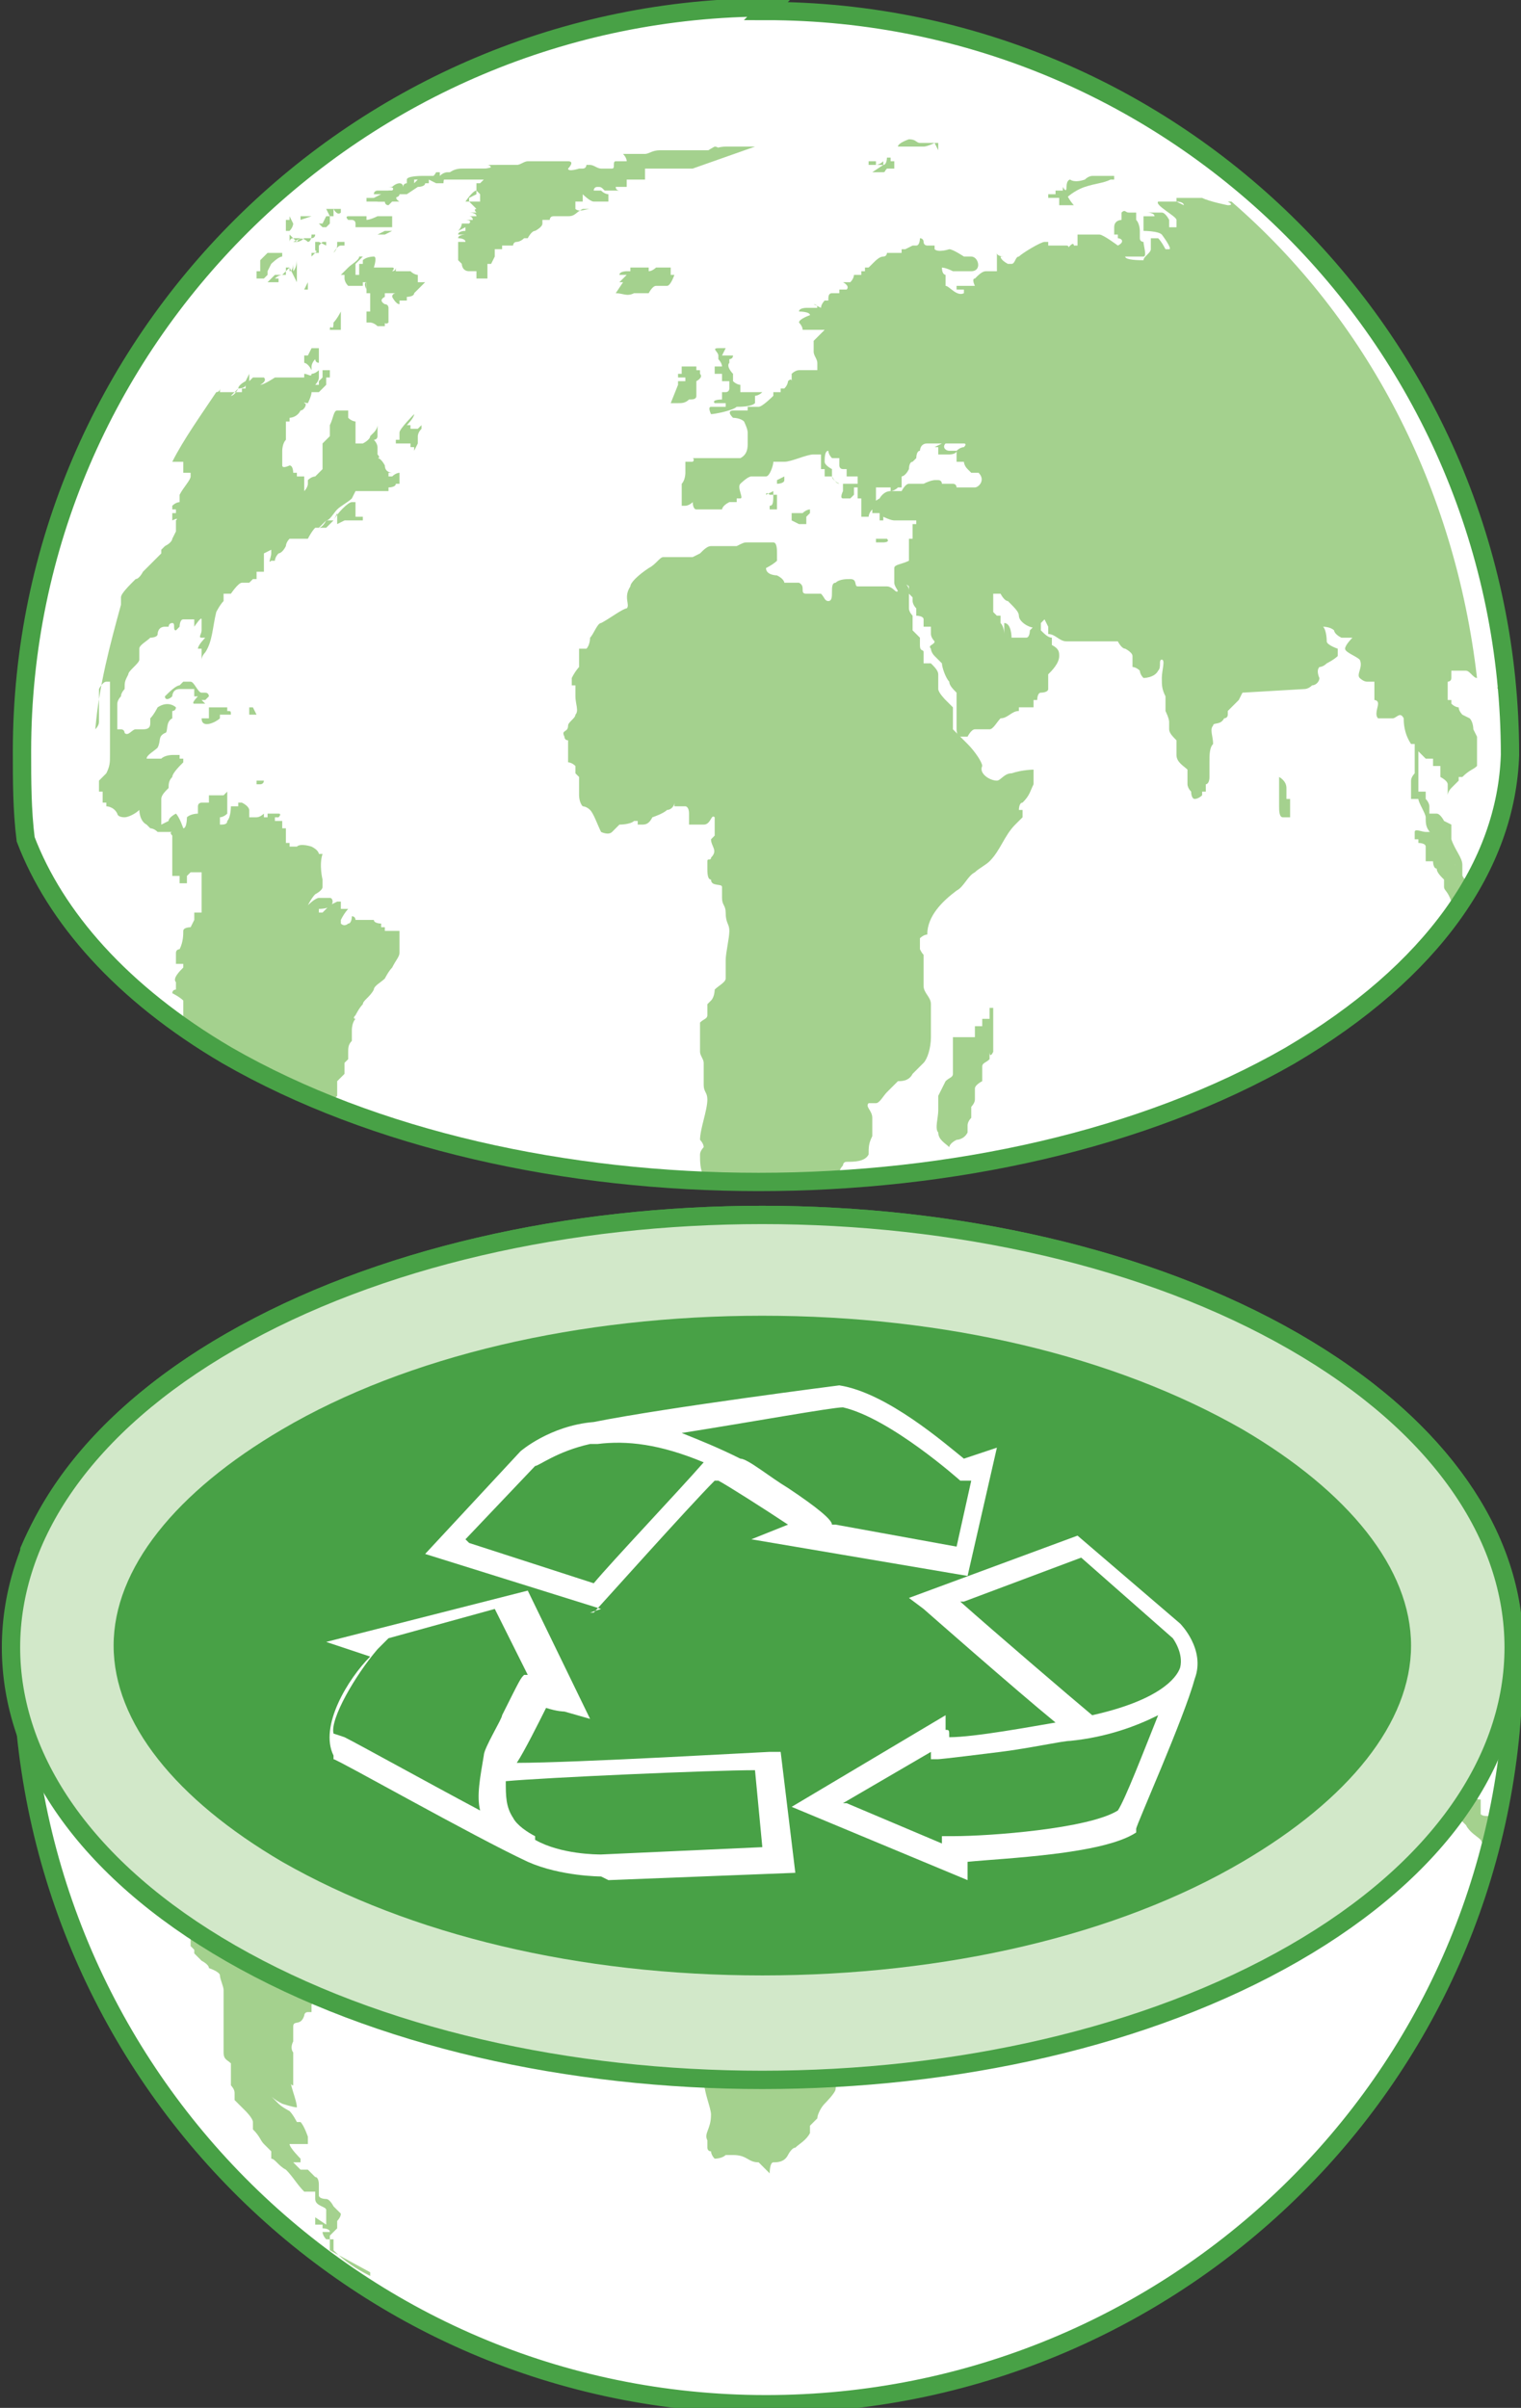 <?xml version="1.0" encoding="UTF-8"?>
<svg xmlns="http://www.w3.org/2000/svg" xmlns:xlink="http://www.w3.org/1999/xlink" id="Layer_1" version="1.1" viewBox="0 0 41.5 65.7">
  <rect x="0" y="0" width="41.5" height="65.7" fill="#333333" stroke="none"/>
  <defs>
    <clipPath id="clippath">
      <path d="M6.3,36.6c-2.8,1.6-4.6,3.6-5.5,5.7-.1.9-.2,1.9-.2,2.9,0,11.2,9,20.4,20.3,20.4,11.1,0,20.2-8.8,20.4-19.9,0-.1,0-.3,0-.4,0,0,0,0,0-.1,0-.2,0-.4,0-.6-.2-2.9-2.2-5.7-6-7.9-4-2.3-9.3-3.5-14.5-3.5s-10.5,1.2-14.5,3.5" fill="none"></path>
    </clipPath>
    <clipPath id="clippath-1">
      <path d="M20.9.2C9.7.2.6,9.3.6,20.5c0,.8,0,1.6.1,2.4.8,2.1,2.6,4.2,5.5,5.9,8,4.6,21,4.6,29,0,3.9-2.3,5.9-5.2,6-8.2,0-11.2-9.1-20.3-20.3-20.3h0Z" fill="none"></path>
    </clipPath>
  </defs>
  <path d="M41.3,45.6c0-.1,0-.3,0-.4,0,0,0,0,0-.1,0-.2,0-.4,0-.6-.2-2.9-2.2-5.7-6-7.9-8-4.6-21-4.6-29,0-2.8,1.6-4.6,3.6-5.5,5.7-.1.9-.2,1.9-.2,2.9,0,11.2,9,20.4,20.3,20.4,11.1,0,20.2-8.8,20.4-19.9" fill="#fff"></path>
  <g clip-path="url(#clippath)">
    <path d="M8,30.7s0,0,0,0c0,0,0,0,0,0,0,0,0,0,0,0,0,0,0,0,0,0,0,0,0,.1-.1.2,0,0-.1,0-.1,0,0,0,0,0,0,0,0,0,0,0,0,0,0,0,0,0,0,0,0,0,0,0,0,0,0,0,0,0,0,0,0,0,0,0,0-.1,0,0,0,0,0,0,0,0,0,0,0-.1,0,0,0,0,0,0,0,0,0,0,0,0,0,0,0,0,0,0,0,0,0-.1,0-.1,0,0,0,0,.1,0,0,0,0-.1,0-.1,0,0,0,0,0,0" fill="#a4d18e"></path>
    <path d="M7.1,31.6s0,0,0,.1c0,0,0,0,0,0,0,0,0,.1,0,.2,0,0-.1,0-.1,0,0,0,0,.2,0,.2,0,0,.1,0,.2,0,0,0,0,0,.1-.1,0,0,0,0,0-.1,0,0,.1-.2.1-.2,0,0,.2-.2.3-.2,0,0,0-.1,0-.1,0,0-.1,0-.2,0,0,0-.2,0-.2,0" fill="#a4d18e"></path>
    <path d="M7.9,30.9s0,0,0,0c0,0,0,0,0,0,0,0,0,0,0,0,0,0,0,0,0,.2,0,0,0,0,0,0,0,0,0-.1.1-.1,0,0,.2,0,.2,0,0,0-.2.1-.2.1,0,0,0,0,0,0,0,0,0,0,.1,0,0,0,.1,0,.2-.1,0,0,0,0,0,0,0,0,.1,0,.2,0,0,0,0,0,0,0,0,0,.1,0,.1-.1,0,0,0,0,0,0s0,0-.1,0c0,0,0,0,0,0,0,0,0,.2-.1.2,0,0-.2-.2-.3,0" fill="#a4d18e"></path>
    <path d="M8.1,32.3c0,0,0,0,0,0,0,0,0,0,0,0,0,0,0,0,0-.1,0,0,0-.2,0-.3,0,0,0-.2,0-.2,0,0,0,0,0,0,0,0,0,.2-.1.3,0,0,0,.1,0,.1,0,0,0-.2,0-.3,0,0,0,0,0,0,0,0,0,.2-.1.2,0,0,0,0,0,0,0,0,0,0,0-.1,0,0,0,0,0,0,0,0,0,0,0,0,0,0-.1.1-.2.2,0,0-.1,0-.2.1,0,0,0,0,0,0,0,0,0,0,0,0,0,0,0,0,0,0,0,0,0,0,0,0,0,0,0,0-.1,0,0,0,0,0,0,0,0,0,0,0,0,0,0,0,0,0,.1,0,0,0,.1,0,.1,0,0,0,0,0,0,.1,0,0-.1,0-.2,0,0,0-.2,0-.2,0,0,0,0,0,0,0,0,0,0,0,0,0,0,0,0,0,0,0,0,0,0,0,0,0,0,0,0,0,0,0,0,0,0,0,0,0,0,0,0,0,.1,0,0,0,.1-.1.2-.2,0,0,0,0,.1,0,0,0,0,0,0,0,0,0,0,0,0,0,0,0,0,0,0,0,0,0,.2,0,.2,0,0,0,0-.1,0-.2,0,0,0,0,.1,0" fill="#a4d18e"></path>
    <path d="M8.9,31.3c0,0,0-.1,0-.1,0,0,0,0-.1,0,0,0,0,0,0,0,0,0,0,0-.1.1,0,0,0,.2,0,.2,0,0,0,0-.1,0,0,0,0,0-.1,0,0,0,0,0,0,0,0,0,0,0,0,0,0,0,0,0,0,.1,0,0,0,0,0,0,0,0,0,0,0,0,0,0,0,0,.1-.1s0,0,0-.1c0,0,0-.1,0-.2,0,0,0,0,.1,0" fill="#a4d18e"></path>
    <path d="M8.3,31.5s0,0,0,0c0,0,0,0,0,0,0,0,0,0,0,0,0,0,0,0,0,0,0,0,0,.2,0,.2,0,0,0,0,0,0" fill="#a4d18e"></path>
    <path d="M8.5,30.4s0,0-.1,0c0,0-.1,0-.1,0,0,0,0,0,0,0,0,0,0,0,0,0,0,0,0,0,0,0,0,0,0,0,0,0,0,0,0,0,0,0,0,0,0,0,0,0,0,0,0,0,.1,0,0,0,0,0,0,0,0,0-.1,0-.2,0,0,0,0,0,0,.1,0,0,0,0,0,0" fill="#a4d18e"></path>
    <path d="M10.2,30s-.1,0-.2,0c0,0,0,0,0,.1,0,0,.2,0,.2,0,0,0,0,0,.2,0,0,0,.1,0,.1,0,0,0,.1,0,.2-.1,0,0,.2,0,.2-.1.1-.2.2,0,.2-.2,0,0,0,0-.1,0,0,0,0,0,0,0,0,0,0-.1-.1-.1,0,0-.1,0-.2.1,0,0,0,0-.1,0,0,0,.2,0,.1.1,0,0-.2,0-.2,0,0,0,0,0,0,0,0,0-.2,0-.2,0,0,0-.1,0-.1.1,0,0,.2,0,.2,0,0,0,0,0,0,0" fill="#a4d18e"></path>
    <path d="M9.6,30.2s0,0,0,0c0,0,0,0,0,0,0,0,0,0,0,0,0,0,0,0,0,0,0,0,0,0-.1,0,0,0,0,0,0,0,0,0,0,0,0,0" fill="#a4d18e"></path>
    <path d="M8.9,30.2s0,0,0,0c0,0,.1,0,.2,0,0,0,.1.2.2.1,0,0,0,0,0-.1,0,0,0,0,0,0,0,0,0,0,0,0,0,0,0,0,0,0,0,0,0,0,0,0,0,0,0,0,0,0,0,0-.1,0-.2,0,0,0,0,.1,0,.2,0,0,0,0-.1,0" fill="#a4d18e"></path>
    <path d="M9.4,30.5s0,0,.2,0c0,0,.1,0,.1.1,0,0,0,0,0,.1,0,0,0,0,0,0,0,0,0,0,0,0,0,0,.2,0,.3,0,0,0,.1,0,.2,0,0,0,.1,0,.2,0,0,0,0,0,0,0,0,0,.2,0,.3,0,0,0,0-.3,0-.3,0,0,0,0-.1,0-.1,0-.3,0-.3,0,0,0-.2.1-.3.1,0,0,0-.1,0-.1,0,0,0,0-.2,0,0,0-.2,0-.3,0,0,0-.1,0,0,.1" fill="#a4d18e"></path>
    <path d="M8.3,32.4s0,0,.1,0c0,0,0,0,0-.1,0,0,0,0,0-.1,0,0,0,0,0,0,0,0,0,0,0,0,0,0,0,0,0,0,0,0,0,0,0,0,0,0,0,0,0,0" fill="#a4d18e"></path>
    <path d="M10,32.4s0,0,0,0c0,0,0-.1,0-.1,0,0,0-.1,0-.1s0,0,0,0c0,0-.1,0,0,.2,0,0,0,0,0,0" fill="#a4d18e"></path>
    <path d="M16.8,32.6s0,0,0,0c.2,0,.3.1.5,0,0,0,.2,0,.3,0,0,0,0,0,.1,0,0,0,.1-.2.2-.2,0,0,.2,0,.3,0,.1,0,.2-.3.2-.3,0,0-.1,0-.1,0,0,0,0-.1,0-.2,0,0-.2,0-.3,0,0,0,0,0-.1,0,0,0,0,0,0,0,0,0-.1.1-.2.1,0,0,0-.1,0-.1,0,0,0,0-.2,0,0,0-.1,0-.2,0,0,0,0,.2,0,.2,0,0,0-.2,0-.2,0,0,0,0-.1,0,0,0,0,.1,0,.1,0,0,0,0-.1,0,0,0-.2,0-.2.1,0,0,0,0,0,0,0,0,.2,0,.2,0,0,0-.2.2-.2.2,0,0,.1,0,.1,0,0,0,0,0,0,0" fill="#a4d18e"></path>
    <path d="M20.4,35.3s0,0,0,0c0,0-.1,0-.2,0,0,0,0-.2,0-.2,0,0-.1,0-.2-.1,0,0,0-.1,0-.2,0,0-.2-.2-.1-.3,0,0,0-.1,0-.1,0,0,.1,0,.1-.1,0,0-.3,0-.3,0,0,0,.1-.2.1-.2,0,0-.1,0-.2,0,0,0,0,0,0,0-.2,0,0,.1,0,.2,0,0,0,0,0,.1,0,0,.1.1.1.2,0,0-.2,0-.2,0,0,0,0,.1,0,.2,0,0,.2,0,.2,0,0,0,0,.1,0,.2,0,0,0,0,0,0,0,0,.2,0,.2,0,0,0,0,0,0,.1,0,0,0,0,0,.1,0,0,0,.1-.1.1,0,0-.1,0-.1,0,0,0,0,.1,0,.2,0,0-.3,0-.2.1,0,0,.2,0,.3,0,0,0,0,0,0,.1,0,0-.3,0-.4,0-.1,0,0,.2,0,.2.1,0,.6-.1.7-.2.1,0,.4,0,.5-.1,0,0,0-.2,0-.2,0,0,.1,0,.2-.1" fill="#a4d18e"></path>
    <path d="M.7,43.1s0,0,0,0c0,0,0,0,0,0,0,0,0,0,0,0" fill="#a4d18e"></path>
    <path d="M9,61.4c0-.1,0-.2,0-.3,0,0,0,0,0-.1,0,0,.1-.1.2-.2,0,0,0-.1,0-.2,0,0,.1-.1.1-.2,0,0,0,0-.2-.2,0,0-.1-.2-.2-.2,0,0-.2,0-.2-.1,0-.1,0-.2,0-.3,0,0,0-.2-.1-.2,0,0-.1-.1-.2-.2,0,0,0,0,.1,0,0,0,0,0,0,0,0,0,0,0-.1,0,0,0-.2,0-.2,0,0,0-.2-.2-.2-.2,0,0,.2,0,.2,0,0,0,0,0,0-.1,0,0-.3-.3-.3-.4,0,0,.2,0,.3,0,0,0,.1,0,.2,0,0,0,0-.1,0-.2,0,0-.1-.3-.2-.4,0,0,0,0-.1,0,0,0-.1-.2-.2-.3,0,0-.2-.1-.3-.2,0,0-.2-.2-.2-.2,0,0,.1.1.3.2,0,0,.3.1.4.1,0,0,0,0,0,0,0-.2-.2-.6-.2-.9,0,0,0,0,0,0,0,.1,0,.3.1.3,0,0,0-.1,0-.2,0,0,0-.3,0-.4,0-.1,0-.2,0-.3,0,0-.1-.1,0-.3,0,0,0-.1,0-.2,0,0,0,0,0,0,0,0,0-.1,0-.2,0-.2.2,0,.3-.3,0,0,0-.1.1-.1,0,0,0,0,.1,0,0,0,0-.1,0-.2.1-.2.4.1.5-.1,0,0,.1-.1.2-.2,0,0,0-.3,0-.4,0,0,.1-.1.2-.2,0-.1,0-.2,0-.3,0,0,0,0,.1-.1,0-.1,0-.1,0-.2,0-.1,0-.2.1-.3,0-.1,0-.1,0-.3,0,0,0-.2.1-.3,0,0,0,0,0,0,0,0-.1,0,0-.1,0,0,.1-.2.2-.3,0-.1.2-.2.3-.4,0-.1.2-.2.3-.3,0,0,.1-.2.2-.3.1-.2.2-.3.2-.4,0-.1,0-.2,0-.3,0-.1,0-.2,0-.3,0,0,0,0-.1,0,0,0-.2,0-.3,0,0,0,0,0,0-.1,0,0,0,0-.1,0,0,0,0-.1,0-.1,0,0-.2,0-.2-.1,0,0-.1,0-.2,0,0,0,0,0-.1,0,0,0-.1,0-.2,0,0,0,0-.1-.1-.1,0,0,0,0,0,0,0,0,0,.2-.1.2,0,0-.1.1-.2,0,0,0,0,0,0-.1.1-.2.2-.3.2-.3,0,0-.1,0-.2,0,0,0,0-.1,0-.2,0,0,0,0,0,0,0,0,0,0,0,0,0,0,0,0-.1,0,0,0,0,0-.2.1,0,0-.1.1-.2.2,0,0,0,0,0,.1,0,0,0-.1,0-.1,0,0-.1,0-.1,0,0,0,0,0,0-.1,0,0,.3,0,.3-.1.1,0,.1-.2,0-.2,0,0,0,0-.1,0,0,0-.1,0-.2,0-.1,0-.3.2-.3.2,0,0,.1-.2.2-.3,0,0,.2-.1.2-.2,0,0,0-.1,0-.2,0,0-.1-.4,0-.7,0,0,0,0-.1,0,0,0,0-.1-.2-.2,0,0-.3-.1-.4,0-.1,0-.2,0-.2,0,0,0,0,0,0-.1,0,0-.1,0-.1,0,0,0,0,0,0-.1,0,0,0,0,0-.1,0,0,0-.1,0-.2,0,0,0,0-.1,0,0,0,0-.2,0-.2,0,0-.2,0-.2,0,0,0,0,0,0,0,0,0,0,0,0-.1,0,0,0,0,.1,0,0,0,.1-.1,0-.1,0,0,0,0-.1,0,0,0-.1,0-.2,0,0,0,0,0,0,.1,0,0,0,0,0,0,0,0,0,0,0,0,0,0,0,0-.1,0,0,0,0-.1,0-.1,0,0-.1.1-.2.1,0,0-.1,0-.2,0,0,0,0-.2,0-.2,0,0,0-.1-.2-.2,0,0,0,0-.1,0,0,0,0,0,0,.1,0,0-.1,0-.2,0,0,0,0,0,0,0,0,0,0,.3-.1.4,0,.1-.1.1-.2.1,0,0,0,0,0-.2,0,0,.1,0,.2-.1,0,0,0-.2,0-.2,0,0,0,0,0-.1,0,0,0,0,0-.1,0-.1,0-.2,0-.2,0,0,0,0-.1.1,0,0,0,0-.1,0,0,0,0,0-.1,0,0,0-.1,0-.2,0,0,0,0,.1,0,.2,0,0,0,0-.1,0,0,0,0,0-.1,0,0,0-.1,0-.1.1,0,0,0,0,0,.1,0,0,0,.1,0,.1,0,0-.2,0-.3.1,0,0,0,.3-.1.3,0,0-.1-.3-.2-.4,0,0,0,0,0,0,0,0,0,0,0,0,0,0-.2.1-.2.2,0,0-.2.1-.2.1,0,0,0-.1,0-.2,0-.1,0-.3,0-.5,0-.1.1-.2.2-.3,0-.1,0-.2.1-.3,0-.1.2-.3.3-.4,0,0,0-.1,0-.1,0,0-.1,0-.1,0,0,0,0,0,0-.1,0,0-.1,0-.2,0,0,0-.2,0-.3.1,0,0,0,0-.1,0-.2,0-.3,0-.3,0,0-.1.2-.2.3-.3.1-.2,0-.3.2-.4,0,0,0,0,0,0,.1,0,0-.3.2-.4,0,0,0-.1,0-.2,0,0,.1,0,.1-.1,0,0-.2-.2-.5,0,0,0-.1.2-.2.3,0,0,0,0,0,.1,0,0,0,0,0,0,0,.1,0,.2-.2.2,0,0-.1,0-.2,0-.1,0-.2.2-.3.1,0,0,0-.1-.1-.1,0,0,0,0-.1,0,0-.1,0-.4,0-.5,0,0,0-.1,0-.2,0,0,0-.1.1-.2,0-.1.1-.2.1-.2,0-.2,0-.2.1-.4,0-.1.3-.3.3-.4,0-.1,0-.2,0-.3,0-.1.2-.2.3-.3,0,0,.2,0,.2-.1,0,0,0-.2.2-.2,0,0,0,0,0,0,0,0,0,0,0,0,0,0,0,0,0,0,0,0,0,0,0,0,0,0,0,0,.1,0,0,0,0-.1.1-.1s0,.2.1.2c0,0,0,0,.1-.1,0,0,0,0,0,0,0,0,0-.2.1-.2,0,0,.1,0,.1,0,0,0,.2,0,.2,0,0,0,0,0,0,0,0,0,0,0,0,0,0,0,0,.2,0,.2,0,0,.2-.3.2-.2,0,0,0,.2,0,.3,0,.1-.1.2,0,.2,0,0,.1,0,.1,0,0,0-.2.2-.2.3,0,0,.1,0,.1,0,0,0,0,.1,0,.2,0,0,0,0,0,0,0,0,0,.1,0,.1,0,0,0-.1.1-.2.2-.3.2-.7.3-1.1,0,0,.1-.2.2-.3,0,0,0-.1,0-.2,0,0,.1,0,.2,0,0,0,.2-.3.3-.3,0,0,0,0,.2,0,0,0,0,0,.1-.1,0,0,0,0,.1,0,0,0,0,0,0-.1,0,0,0,0,0,0,0,0,0,0,0,0,0,0,0,0,0,0,0,0,0,0,0-.1,0,0,.1,0,.2,0,0,0,0,0,0-.2,0,0,0-.2,0-.3,0,0,.2-.1.2-.1,0,0,0,0,0,.1,0,.1-.1.3,0,.2,0,0,0,0,.1,0,0,0,0-.1.1-.2,0,0,.1,0,.2-.2,0,0,0,0,0,0,0,0,0-.1.1-.2,0,0,0,0,.1,0,0,0,0,0,0,0,0,0,0,0,0,0,0,0-.2,0-.1,0,0,0,.2,0,.3,0,0,0,0,0,0,0,0,0,0,0,.1,0,0,0,0,0,.1,0,0,0,0,0,0,0,0,0,.1-.2.2-.3,0,0,0,0,.1,0,0,0,.1-.1.2-.2,0,0,.1,0,.2,0,0,0,.1-.2.1-.2,0,0,.2,0,.2,0,0,0,0,0,0,0,0,0,0,0,0,0,0,0,0,0,0,0,0,0,0,0-.1,0,0,0,0,0,0,0,0,0-.1,0-.1,0,0,0,0,.2,0,.3,0,0,0,0,.2-.1,0,0,0,0,.1,0,0,0,0,0,.1,0,0,0,0,0,.1,0,0,0,0,0,.1,0,0,0,.1,0,.1,0,0,0,0-.1,0-.1,0,0-.1,0-.2,0,0,0,0,0,0-.1,0,0,0-.1,0-.2,0,0,0,0,0-.1,0,0-.1,0-.1,0,0,0,.2,0,.2,0,0,0,0,0,0,0,0,0,0,0,0,0,0,0-.1,0-.2,0-.1,0-.4.3-.5.5,0,0-.1.1-.2.2-.1,0-.2,0-.2,0,0,0,.1,0,.2-.2.1,0,.2-.2.3-.3.1-.1.3-.2.4-.3,0,0,.1-.2.1-.2,0,0,.2,0,.3,0,0,0,.1,0,.2,0,0,0,0,0,.1,0,.1,0,.2,0,.3,0,0,0,0,0,0-.1,0,0,.2,0,.2-.1,0,0,0,0,0,0,0,0,.1,0,.1,0,0,0,0,0,0-.1,0,0,0-.2,0-.2,0,0,0,0,0,0,0,0,0,0,0,0,0,0-.1,0-.2.1,0,0-.2,0-.2,0,0,0,0,0,.1,0,0,0,0-.1,0-.1,0,0,0,0,.1,0,0,0,0,0,0,0,0,0-.2,0-.2-.2,0,0-.1-.2-.2-.2,0,0,.1,0,0-.1,0,0,0-.1,0-.2,0,0,0-.1-.1-.2,0,0,.1,0,.1-.1,0-.2,0-.3,0-.3,0,0,0,.1-.1.2,0,0-.1.1-.1.1,0,.1-.2.2-.2.2,0,0-.2,0-.2,0,0,0,0,0,0-.1,0,0,0-.1,0-.2,0,0,0-.2,0-.3,0,0-.1,0-.2-.1,0,0,0-.1,0-.2,0,0-.2,0-.3,0-.1,0-.1.2-.2.4,0,.1,0,.2,0,.3,0,0-.1.1-.2.2,0,0,0,.1,0,.3,0,0,0,.2,0,.2,0,.1,0,.2,0,.2,0,0-.1.1-.2.2,0,0-.1,0-.2.1,0,0,0,0,0,.1,0,0,0,.1-.1.2,0,.1,0,.2,0,.2s0,.2,0,.2c0,0,0,0,0,0,0,0,0,0,0,0,0,0,0,0,0,0,0,0,0-.2,0-.4,0,0,0-.2,0-.2,0-.1,0-.1,0-.2,0,0,0,0,0,0,0,0-.1,0-.2,0,0,0,0,0,0-.1,0,0,0,0-.1,0,0,0,0-.2-.1-.2,0,0-.2.1-.2,0,0,0,0,0,0-.1,0,0,0-.2,0-.3,0,0,0-.2.1-.3,0,0,0-.1,0-.2,0,0,0,0,0,0,0,0,0,0,0-.1,0,0,0,0,0-.1,0,0,0,0,0-.1,0,0,0,0,.1,0,0,0,0-.1,0-.1,0,0,.2,0,.3-.2.1,0,.2-.2.1-.2,0,0,0,0,0-.1,0,0-.1,0-.2,0,0,0,0,0,0,0,0,0,.2.1.3.1,0,0,.1-.2.1-.3,0,0,0,0,.2,0,0,0,0,0,0,0,0,0,0-.2,0-.2,0,0,0,.2,0,.2,0,0,0,0,.2-.2,0,0,0,0,0,0,0,0,0-.2,0-.2,0,0,.1,0,.1,0,0,0,0-.1,0-.2,0,0-.1,0-.2,0,0,0,0,.1,0,.2,0,0,0,0-.1.1,0,0,0,0,0,.1,0,0,0,0-.1,0,0,0,0,0,0,0,0,0,0,0,0,0,0,0,.1-.1.1-.2,0,0,0-.1,0-.2,0,0-.1.1-.2.1,0,0,0-.1,0-.2,0,0,0,0,0,0,0,0,0,0,0,0,0,0,0-.1.1-.2,0,0,0,.1.1.1,0,0,0-.1,0-.2,0,0,0-.2,0-.2,0,0,0,0-.2,0,0,0,0,0-.1.2,0,0,0,0-.1,0,0,0,0,.2,0,.2,0,0,.1,0,.2.2,0,0-.1,0-.1,0,0,0,0,0,0,0,0,0,.1,0,.1,0,0,0,0,0,0,.1s-.1,0-.2,0c0,0,0,0,0,.1,0,0,0,0,0,0,0,0,0-.2,0-.2,0,0,0,0,0,0,0,0,0,0,0,0,0,0,0,.2,0,.2,0,0,0,0,0,0,0,0-.1,0-.2,0,0,0-.2,0-.2,0,0,0,0,0,0,0,0,0-.1,0-.2,0,0,0,0,0,0,0,0,0,0,0,0,0,0,0,0,0,0,0,0,0-.1,0-.2,0,0,0,0,.2,0,.2,0,0,0,0,0,0,0,0,0-.1,0-.2,0,0-.3.2-.4.2,0,0,0,0,0,0,0,0,.2-.1.1-.2,0,0-.2,0-.3,0,0,0,0,0,0,0,0,0-.1.1-.1.1,0,0,0-.2,0-.2,0,0,0,0,0,0,0,0-.1.2-.1.2,0,0,0-.2,0-.2,0,0,0,0,0,0,0,0,0,.1,0,.2,0,0-.2.1-.2.2,0,0-.1.2-.2.2,0,0,0,0,0,0,0,0,.2-.2.2-.2,0,0,.2,0,.2-.1,0,0,0,0,0,0,0,0,0,0,0,0,0,0,0,0,0,0,0,0,0,0,0,0,0,0,0,.1,0,.1,0,0,0,0,0,0,0,0,0,0-.1,0,0,0,0,0,0,.1,0,0,0,0,0,0,0,0,0,0,0,0,0,0,0,0-.1,0,0,0,0,0-.1,0,0,0,0,0,0,0,0,0,0,0-.2,0,0,0-.1,0-.2,0,0,0,0-.2,0-.1,0,0,0,.1,0,.1,0,0,0,0,0,0,0,0,0,0,0,0,0,0,0-.1,0-.1,0,0,0,.1-.1.1,0,0,0,0,0,0-.4.6-.9,1.3-1.2,1.9h0s0,0,0,0,0,0,0,0c0,0,0,0,0,0,0,0,0,0,.1,0,0,0,0,0,.1,0,0,0,0,0,.1,0,0,0,0,.1,0,.1,0,0,0,.1,0,.2,0,0,0,0,.2,0,0,0,0,0,0,0,0,0,0,0,0,.1,0,.1-.2.3-.3.5,0,0,0,0,0,0,0,0,0,0,0,0,0,0,0,0,0,0,0,0,0,0,0,.1,0,0,0,0,0,.1,0,0-.1,0-.2.1,0,0,0,0,0,.1,0,0,.2,0,.1,0,0,0,0,.1,0,.1,0,0,0,0,0,0,0,0,0,0,0,0,0,0,0,0,0,0,0,0,0,0,0,0,0,0,0,0-.1,0,0,0,0,.1,0,.2,0,0,.2-.1.1,0,0,0,0,0,0,.1,0,0,0,0,0,0,0,0,0,0,0,0,0,0,.1,0,0,0,0,0,0,0,0,0,0,0,0,.1,0,.2,0,0,0,0-.1.2,0,0,0,0,0,0,0,0,0,0,0,0,0,0,0,0,0,0,0,0,0,0,0,0,0,0,0,0,0,0,0,0,0,0,0,0,0,0,0,.1-.2.2,0,0,0,0-.1.1,0,0,0,0,0,.1,0,0-.1.1-.2.2-.1.1-.2.2-.3.3,0,0-.1.2-.2.2-.2.2-.4.4-.4.5,0,0,0,.1,0,.2-.3,1.1-.6,2.2-.7,3.4,0,0,.1-.1.1-.2,0,0,0,0,0,0,0,0,0-.2,0-.3,0,0,0,0,0-.2,0,0,0,0,0,0,0,0,0-.2,0-.3,0,0,0-.1,0-.1,0,0,.1-.2.2-.2,0,0,.1,0,.1,0,0,0,0,.1,0,.2,0,.1,0,.3,0,.5,0,0,0,.1,0,.2,0,0,0,.1,0,.2,0,0,0,0,0,0,0,0,0,.2,0,.2,0,0,0,.1,0,.2s0,.2,0,.3c0,0,0,.1,0,.2,0,.2,0,.3-.1.5,0,0-.2.2-.2.2,0,0,0,.2,0,.3,0,0,.1,0,.1,0,0,0,0,.2,0,.2,0,0,0,0,0,.1,0,0,.1,0,.1,0,0,0,0,0,0,.1,0,0,.2,0,.3.2,0,0,0,.1.2.1.1,0,.3-.1.4-.2,0,0,0,.3.2.4,0,0,0,0,.1.1,0,0,0,0,0,0,0,0,.1,0,.2.1,0,0,.1,0,.2,0,0,0,.1,0,.2,0,0,0,0,0,0,0,0,0-.1,0,0,.1,0,0,0,.2,0,.3,0,0,0,.3,0,.3,0,0,0,0,0,0,0,0,0,.1,0,.2,0,0,0,.2,0,.3,0,0,.2,0,.2,0,0,0,0,.1,0,.2,0,0,.1,0,.2,0,0-.1,0,0,0-.2,0,0,.1-.1.1-.1,0,0,.3,0,.3,0,0,0,0,.1,0,.2,0,0,0,.3,0,.4,0,0,0,0,0,.1,0,0,0,.2,0,.3,0,0,0,0,0,.1,0,0,0,0,0,0,0,0,0,0,0,0,0,0-.2,0-.2,0,0,0,0,.1,0,.2,0,0,0,0-.1.2,0,0,0,0,0,0,0,0-.2,0-.2.1,0,.1,0,.3-.1.5,0,0-.1,0-.1.1,0,0,0,0,0,.1,0,0,0,.1,0,.2,0,0,.2,0,.2,0,0,0,0,0,0,.1-.1.1-.3.3-.2.4,0,0,0,.1,0,.2,0,0-.1,0-.1.1,0,0,.2.1.3.2,0,0,0,.1,0,.2,0,0,0,0,0,0,0,0,0,0,0,.1,0,0,0,0,0,0,0,0,0,.1,0,.2,0,0,.1,0,.1.1,0,0,0,0,0,.1,0,0,.1.2.1.3,0,.1,0,.3,0,.3,0,0,0,0,.1.1,0,0,0,.1,0,.1,0,0,.1.1.2.2,0,0,.2.1.2.2,0,0,.3.1.3.2,0,.1.1.3.1.4,0,0,0,.2,0,.3,0,0,0,.2,0,.3,0,0,0,.1,0,.2,0,0,0,.2,0,.3,0,0,0,.1,0,.2,0,0,0,.3,0,.4,0,.2.1.2.2.3,0,0,0,.2,0,.2s0,0,0,.1c0,0,0,.3,0,.3,0,0,.1.1.1.2,0,0,0,.2,0,.2,0,0,.2.2.3.3,0,0,.2.2.2.3,0,0,0,.1,0,.2.2.2.2.3.3.4,0,0,.1.1.2.2,0,0,0,0,0,.2.1,0,.2.2.4.3.2.2.3.4.5.6,0,0,0,0,0,0,0,0,.1,0,.2,0,0,0,0,0,0,0,0,0,0,0,.1,0,0,0,0,.2,0,.2,0,.2.3.2.3.3,0,0,0,.3,0,.4,0,0-.3-.2-.3-.2,0,0,0,.2,0,.2,0,0,.1,0,.2,0,0,0,0,0,0,0s0,0,0,.1c0,0,.2,0,.2.1,0,0-.2,0-.2,0,0,0,0,.1.1.2,0,0,.1,0,.2,0,0,0,0,.1,0,.2,0,0,0,0,0,.1.3.3.6.5,1,.7,0,0,0,0,0-.1" fill="#a4d18e"></path>
    <path d="M9.3,31.1s0,0,0,0c0,0-.1,0-.1,0,0,0,0,.1,0,.1,0,0,0,0,0,0,0,0,0,0,0,0,0,0,0,.1-.1.2,0,0,0,0,0,0,0,0,0,0,0,0,0,0,.1-.2.2-.2,0,0,0,0,.1,0,0,0,0,0,0-.1,0,0,0,0,0,0" fill="#a4d18e"></path>
    <path d="M20.6,28.5c-.1,0-.3,0-.5,0-.1,0-.2,0-.3,0-.3,0-.6.2-.8.2,0,0-.1,0-.2,0,0,0,0,0,.1,0,0,0,.1,0,.2,0,.1,0,.3,0,.4-.1.2,0,.1-.1,0-.1,0,0-.2.1-.3.2,0,0,0-.1-.1-.1-.2,0-.5,0-.7.1-.1,0-.3,0-.3,0,0,0,.1,0,.3,0,.2,0,.4,0,.6,0,.1,0,.2,0,.3,0,0,0,.2,0,.2,0,.1,0,.2,0,.3,0,0,0-.1-.1-.2-.1,0,0-.2,0-.3,0-.3,0-.7,0-1,0-.1,0-.2,0-.2,0,0,0,0,0,.2,0,.2,0,.5,0,.7,0,.1,0,0,0,0,0-.1,0-.2,0-.3,0-.2,0-.5,0-.7,0-.2,0-.3.1-.4.1-.2,0-.2,0-.4,0,0,0-.1,0-.2,0,0,0,.1.1.1.2,0,0-.2,0-.3,0-.1,0,0,.2-.1.2,0,0-.2,0-.3,0-.1,0-.2-.1-.3-.1,0,0,0,0-.1,0,0,0,0,.1-.1.1,0,0,0,0-.1,0,0,0-.3.1-.3,0,0,0,.2-.2,0-.2,0,0-.2,0-.3,0,0,0-.2,0-.3,0-.2,0-.3,0-.5,0-.1,0-.2.1-.3.1,0,0-.2,0-.3,0,0,0-.2,0-.2,0-.1,0-.2,0-.3,0,0,0,.1,0,.1.1,0,0,0,0-.1,0,0,0,0,0-.1,0,0,0,0,0-.2,0,0,0-.1,0-.2,0,0,0-.2,0-.2,0-.3,0-.4.2-.5.2,0,0,.3,0,.5,0,0,0,0,0,0,0,0,0-.3,0-.5,0,0,0-.2,0-.2,0,0,0,0,0,0,0,0,0,.1,0,.1,0,0,0,0,.1,0,.1,0,0,.1,0,.2,0,.1,0,.2,0,.3,0,0,0,.2,0,.3,0,0,0,.1,0,.2,0,0,0,.2,0,.2,0,0,0,0,0-.1.1,0,0,0,0,0,0,0,0,0,0,0,0,0,0,0,0,0,0,0,0,0,0-.1,0,0,0,0,.2,0,.3,0,0,0,0-.2.1,0,0,0,.1,0,.1,0,0-.1,0-.1,0,0,0,0,0,0,0,0,0,.2-.3.3-.3,0,0,0,0,.1.1,0,0,0,0,0,.1,0,0,0,.1,0,.1,0,0-.2,0-.3,0,0,0,0,0,0,0,0,0,.1.1.2.2,0,0,.1,0,.1,0s0,0-.1,0c0,0-.1,0,0,.1,0,0-.2,0-.2,0,0,0,.2,0,.2.1,0,0-.2,0-.2,0,0,0,0,0,0,0,0,0,.1,0,.1.1,0,0-.1,0-.2,0,0,0,0,0,0,0,0,0,.2,0,.1.1,0,0-.2,0-.2,0,0,0,0,.1-.1.2,0,0,0,0,0,0,0,0,.2-.1.2-.1,0,0,0,0,0,.1,0,0-.2,0-.2.1,0,0,.2,0,.2,0,0,0-.2,0-.2.1,0,0,.2,0,.2.1,0,0-.1,0-.2,0,0,.1,0,.2,0,.3,0,.1,0,.1,0,.2,0,0,0,0,.1.1,0,0,0,.2.2.2,0,0,.1,0,.2,0,0,0,0,0,0,0,0,0,0,0,0,.2,0,0,.1,0,.2,0,0,0,0,0,0,0,0,0,0,0,0,0,0,0,0,0,.1,0,0,0,0,0,0-.1,0,0,0,0,0-.1,0,0,0,0,0-.2,0,0,.1,0,.1,0,0,0,0,0,0,0,0,0,0,0,0,0,0,0,.1-.2.1-.2,0,0,0-.1,0-.2,0,0,.1,0,.2,0,0,0,0-.1,0-.1,0,0,.1,0,.2,0,0,0,0,0,.1,0,0,0,0-.1.1-.1,0,0,0,0,0,0,0,0,0,0,0,0,0,0,.1,0,.2-.1,0,0,0,0,.1,0,0,0,.1-.2.2-.2,0,0,.2-.1.2-.2,0,0,0-.1,0-.1.1,0,.2,0,.2,0,0,0,0-.1.1-.1,0,0,.1,0,.2,0,0,0,.2,0,.2,0,.2,0,.2-.1.4-.2,0,0,.1,0,.2,0,0,0,.1,0,.2,0,0,0,.1,0,.2,0,0,0-.2,0-.4,0-.1,0-.3.1-.4,0,0,0,0-.1,0-.2,0,0,.2,0,.2,0,0,0,0-.2,0-.2,0,0,.2.2.3.2.2,0,.3,0,.4,0,0,0,0-.2,0-.2,0,0-.1,0-.2-.1,0,0-.1,0-.2,0,0,0,0,0,0,0,0,0-.1,0-.1,0,0,0,0,0,0,0,0,0,0,0,0,0,0,0,.1,0,.1,0,0,0,0-.1.1-.1s.1,0,.2.1c.1,0,.3,0,.4,0,0,0,0,0,0,0,0,0-.1,0-.1-.1,0,0,.1,0,.1,0,.1,0,.2,0,.2,0,0,0,0-.2,0-.2,0,0,.1,0,.2,0,0,0,0,0,0,0,0,0-.1,0-.1,0,0,0,.2,0,.2,0,0,0,0,0-.1,0,0,0,0,0,0,0,0,0,0,0,.1,0,0,0,.1,0,.2,0,0,0,0-.1,0-.1,0,0,0,0,0,0,0,0,0,0,0-.1,0,0,0,0,0,0,0,0,0,0,0-.1,0,0,.1,0,.2,0,0,0,.1,0,.2,0,0,0-.2,0-.2,0,0,0,0,0,0,0,0,0,.5,0,.6,0,0,0-.2,0-.2,0,0,0,.3,0,.4,0,0,0,0,0,0,0,.3,0,.5,0,.5,0,0,0,0,0-.2,0" fill="#a4d18e"></path>
    <path d="M10.3,31s0,0,0,0c0,0,0,0,0,0,0,0,.1,0,.2,0,0,0,.2-.1.2-.1,0,0,0,0-.1,0,0,0,0,0,0,0,0,0-.1,0-.1,0" fill="#a4d18e"></path>
    <path d="M12.8,31.6s0,0,.1,0c0,0,.1-.1.1-.1,0,0,0,0-.1,0,0,0,0,0,0,0,0,0-.2.1-.2.1,0,0,0,.1,0,.1" fill="#a4d18e"></path>
    <path d="M11.6,32.3s-.1,0-.2,0c0,0,0-.1,0-.2,0,0-.1,0-.2-.1,0,0-.1,0-.2,0,0,0,0,0,0,0,0,0,0,0,0,0,0,0,0,0,0,0,0,0,0,0,0,0,0,0,0,0,.1,0,0,0,0,0,0,0,0,0,0,0,0,0,0,0,0,0,.1,0,0,0,0,0,0,0,0,0,0,0,0,0,0,0-.1,0-.2,0,0,0,0,0,0,0,0,0,0,0,0,0,0,0-.1,0-.2,0,0,0,0,0,0-.1,0,0,0,0,0,0,0,0,0,0,0,0,0,0,0,.1-.1.1,0,0,0,0,0,0,0,0,0,0,0,0,0,0,.1-.1,0-.1,0,0,0,0-.1,0,0,0-.1,0-.2,0,0,0,0,0,0,0,0,0-.2,0-.2,0,0,0,.1-.3,0-.3,0,0-.2,0-.3.1,0,0,0,0,0,.1,0,0,0,0-.1,0,0,0,0,.1,0,.1,0,0,0,0,0,0,0,0,0,.2,0,.2,0,0-.1,0-.1,0,0,0,0,0,0-.1,0,0,0-.2,0-.2,0,0,.2-.2.2-.2,0,0,.1,0,.2,0,0,0,0,0,0,0,0,0,0,0-.2,0,0,0-.1,0-.1,0,0,.1-.2.2-.3.3,0,0-.2.2-.2.2,0,0,0,0,0,0,0,0,0,0,.1,0,0,0,0,0,0,.1,0,0,0,.1.1.2,0,0,.1,0,.2,0,0,0,0,0,0,0,0,0,0,0,0,0,0,0,0,0,0,0,0,0,0,0,.1,0,0,0,0,0,.1,0,0,0,0-.1,0-.1,0,0,0,0,.1,0,0,0,0,.3,0,.3,0,0,0,0,0,0,0,0,.1,0,.1,0,0,0,0,0,0,.1,0,0,0,0,0,.1,0,0,0,.1,0,.1,0,0,0,0,0,.1,0,0,0,0,0,0,0,0,0,.1,0,.1,0,0-.1,0-.1,0,0,0-.2,0-.2,0,0,0,0,0,0,0,0,0,0,0,0,0,0,0,0,0,0,0,0,0,0,0,0,0,0,0,0,0,.2,0,0,0,0,0,0,0,0,0,0,0,0,0,0,0,0,0,0,0,0,0,0,0,0,0,0,0,0,0,0,.1,0,0,0,0,0,0,0,0,0,.1,0,.2,0,0,0,0,.1,0,0,0,.1,0,.2.1.1,0,.2,0,.2,0,0,0,0,0,0-.1,0,0,0,0-.1-.1,0,0,0,0,0,0,0,0,0,0,0,0,0,0,.1.2.2.1,0,0,0,0,0,0,0,0,0,.1,0,0,0,0,0-.1,0-.2,0,0,0-.1,0-.2,0,0,0-.1-.1-.1,0,0-.2-.1,0-.2,0,0,0-.1,0-.1,0,0,0,0,.1,0,0,0,.2,0,.2,0,0,0-.1,0-.1.1,0,0,.1.2.2.2,0,0,0,0,0,0,0,0,0,0,0-.1,0,0,.1,0,.2,0,0,0,0,0,0-.1,0,0,0,0,0,0,0,0,.2,0,.2-.1s0,0,0,0" fill="#a4d18e"></path>
    <path d="M11.4,36.3s-.1,0-.2,0c0,0,0-.1,0-.1,0,0,0,0-.1,0,0,0,.2-.2.2-.3,0,0,0,0,0,0,0,0-.4.4-.4.5,0,0,0,.1,0,.2,0,0,0,0-.1,0,0,0,0,0,0,.1,0,0,0,0,0,0,0,0,0,0,0,0,0,0,.1,0,.2,0,0,0,.2,0,.2,0,0,0,0,0,0,.1,0,0,0,0,0,0,0,0,0,0,.1,0,0,0,0,0,0,.1,0,0,0,0,0,0,0,0,0,0,.1-.2,0,0,0-.1,0-.2,0,0,0,0,0,0,0,0,0,0,0,0,0,0,0-.1.1-.2,0,0,0-.1,0-.1" fill="#a4d18e"></path>
    <path d="M11.9,29.6c0,0,.2,0,.2,0,0,0,0-.2.1-.2,0,0,0,0,.2,0,.1,0,.2-.1.4-.1.1,0,.3,0,.3,0,0,0,0,0,.2,0,0,0,.2,0,.3,0,0,0,0,0,0,0,0,0,0,0,0,0,0,0,0,0,.1,0,0,0,.1,0,.1,0,0,0,.1,0,.2,0,.1,0,.2,0,.3-.1,0,0,0-.1-.1-.1,0,0-.2,0-.2,0-.1,0-.2,0-.3,0,0,0,0,0,0,0,0,0,0,0,0,0,0,0,.2,0,.2,0,.1,0,0,0,0,0,0,0-.2,0-.3,0-.1,0-.2.1-.4.1-.4,0-.8,0-.9.1,0,0-.1,0-.1,0,0,0-.1,0-.2.1,0,0-.2,0-.2,0,0,0,0,0,0,0,0,0,0,0,0,0,0,0-.2,0-.3,0,0,0-.4,0-.4.1,0,0,0,0,0,0,0,0,0,0,0,0,0,0,0,0,.1,0,0,0,0,0,0,0,0,0,0,0,0,0,0,0,0,0,.1,0,0,0,0,0,0,0,0,0,0,0,0,0,0,0,0,0,.1,0,0,0,.1,0,.2,0,0,0,.2,0,.3-.2,0,0,.2,0,.2,0,.1,0,.2,0,.2,0,0,0,0,0-.1,0,0,0-.1,0-.2,0,0,0,0,.1,0,.1,0,0,0,0-.1,0,0,0,0,0-.1,0,0,0,0,0,0,0-.1,0-.2,0-.3,0,0,0-.2.2-.2.2,0,0,0-.1,0-.1,0,0-.2,0-.2,0,0,0,0,0,0,.1,0,0-.1,0-.1.1,0,0,0,0,0,.1,0,0-.1,0-.2,0,0,0-.2,0-.2,0,0,0,0,.2,0,.2,0,0-.2,0-.3,0,0,0,0,.1,0,.1,0,0-.1,0-.2,0,0,0,0,0,0,0,0,0,0,0,0,0,0,0,0,0,0,0,0,0,0,0,.1,0,0,0,0,0,.1,0s0,0,.1,0c0,0,0,0,.1,0,0,0,0,.1.1.1,0,0,0,0,.1-.1,0,0,.2,0,.2,0,0,0-.2-.1,0-.2,0,0,.1,0,.2,0,0,0,0,0,0,0,0,0,.3-.2.3-.2,0,0,.2,0,.2-.1,0,0-.1,0-.1,0,0,0,0,0,0,0,0,0,.1,0,.2,0,0,0,0,0,0-.1" fill="#a4d18e"></path>
    <path d="M18.3,35.5c0,0,0,0,.2,0,.1,0,.2,0,.3-.1.1,0,.2,0,.2-.1,0,0,0,0,0-.1,0,0,0,0,0-.1,0,0,0-.1,0-.2,0,0,.2-.1.1-.2,0,0,0,0,0-.1,0,0,0,0-.1,0,0,0,0,0,0-.1,0,0-.1,0-.2,0,0,0-.1,0-.2,0,0,0,0,.1,0,.2,0,0,0,0-.1,0,0,0,0-.1,0-.1,0,0,0,.2,0,.2,0,0,.1,0,.2,0,0,0,0,0,0,0,0,0,0,0,0,0,0,0,0,.1,0,.1,0,0-.2,0-.2,0,0,0,0,.1,0,.1" fill="#a4d18e"></path>
    <path d="M29.1,29.9s.2-.2.5-.3c.3-.1.5-.1.7-.2,0,0,.1,0,.1,0,0,0,0-.1,0-.1,0,0,0,0-.1,0,0,0-.1,0-.2,0-.1,0-.2,0-.3,0,0,0-.1,0-.2.1-.3.1-.4,0-.4,0,0,0-.1,0-.1.2s-.1,0-.1,0c0,0,0,0,0,.1,0,0,0,0,0,0,0,0,0,0,.1,0,0,0-.2,0-.3,0,0,0,0,0,0,.1,0,0-.1,0-.2,0,0,0,0,0,0,.1,0,0,0,0,.1,0,0,0,.1,0,.2,0,0,0,0,.1,0,.2,0,0,.2,0,.2,0,0,0,.2,0,.2,0,0,0-.1-.1-.2-.3,0-.2,0-.3,0-.4" fill="#a4d18e"></path>
    <path d="M33.2,29.1c0,0,0,0,0,.1,0,0,0,0,.1,0,0,0,0,0,0,0,0,0,.1,0,.2,0,0,0,.1,0,.2,0,0,0,0,0,0,0-.2-.1-.3-.2-.5-.4,0,0,0,0,0,0,0,0,0,0-.1,0" fill="#a4d18e"></path>
    <path d="M32.9,28.8s0,0,0,0c0,0,0,0,0,0,0,0,.2,0,.2,0,0,0,0,0,.1,0,0,0-.2-.1-.2-.2,0,0,0,0-.1,0" fill="#a4d18e"></path>
    <path d="M25.3,39.4s0,0,0,0c0,0,0,0,0,0,0,0,0,0,0,0,0,0,0,0,0-.1,0,0,.1-.1.1-.1,0,0,0,0,0,0,0,0-.1.1-.2.2,0,0,0,0,0,0,0,0,0,0,0,0,0,0,0,0,0,0,0,0,0,0,0,0,0,0,0,0,.1,0" fill="#a4d18e"></path>
    <path d="M35.1,46.3c0,0,0-.2,0-.3,0-.2-.2-.3-.2-.3,0,0,0,.1,0,.1,0,0,0,0,0,0,0,0,0,.2,0,.4,0,0,0,.1,0,.2,0,0,0,0,0,.1,0,.1,0,.3.1.3.2,0,.2,0,.2,0,0,0,0-.2,0-.3,0,0,0-.1,0-.2" fill="#a4d18e"></path>
    <path d="M35.6,43.3c0,0,.1,0,.2-.1.1,0,.2-.1.2-.2,0,0-.1-.2,0-.3,0,0,.1,0,.2-.1,0,0,.2-.1.3-.2,0,0,0-.2,0-.2,0,0-.3-.1-.3-.2,0,0,0-.3-.1-.4,0,0,0,0,0,0,0,0,.2,0,.3.1,0,0,0,.1.2.2.1,0,.3,0,.3,0,0,0-.2.2-.2.3,0,.1.3.2.4.3.1.2-.1.4,0,.5,0,0,.1.1.2.1,0,0,.1,0,.2,0,0,0,0,.1,0,.2,0,0,0,0,0,.1,0,0,0,.1,0,.2,0,0,.1,0,.1.1,0,.1-.1.3,0,.4,0,0,0,0,.1,0,0,0,.2,0,.3,0,.1,0,.2-.2.3,0,0,.1,0,.4.2.7,0,0,0,0,.1,0,0,0,0,.2,0,.3,0,0,0,.2,0,.2,0,0,0,.2,0,.3,0,0-.1.1-.1.2,0,.1,0,.3,0,.3,0,0,0,.1,0,.2,0,0,.2,0,.2,0,0,.1.2.4.2.5,0,.2,0,.3.2.5,0,0,0,.4,0,.5,0,0,.2.1.3.1.1,0,.2.1.3.2,0,.1.1.3.2.3,0,0,0-.2,0-.3,0-.2-.2-.4-.3-.7,0-.1,0-.3,0-.4,0,0,0,0-.2-.1,0,0-.1-.2-.2-.2,0,0-.2,0-.2,0,0,0,0,0,0-.1,0,0,0,0,0,0,0,0,0,0,0-.1,0,0,0-.1-.1-.2,0,0,0-.1,0-.2,0,0-.2,0-.2,0,0-.2,0-.6,0-.8,0,0,0-.3,0-.3,0,0,0,0,.2.2,0,0,.2,0,.2,0,0,0,0,.1,0,.2,0,0,.1,0,.2,0,0,0,0,0,0,.1,0,0,0,.1,0,.2,0,0,0,0,0,0,0,0,.2.1.2.2,0,0,0,.2,0,.3,0,0,0,0,0,0,0,0,0-.1.1-.2,0,0,.1-.1.2-.2,0,0,0,0,0-.1,0,0,0,0,.1,0,.2-.2.3-.2.4-.3,0,0,0-.1,0-.2,0,0,0,0,0-.2,0,0,0-.1,0-.2,0,0,0-.2,0-.2,0,0,0,0-.1-.2,0,0,0-.2-.1-.3,0,0,0,0-.2-.1,0,0-.1-.1-.1-.2,0,0-.1,0-.2-.1,0,0,0-.1,0-.1,0,0,0,0-.1,0,0,0,0-.1,0-.2,0,0,0-.2,0-.3,0,0,.1,0,.1-.1,0-.1,0-.2,0-.2,0,0,.1,0,.2,0,0,0,.1,0,.2,0,.1,0,.2.2.3.2,0,0,0,0,0,0-.6-5.2-3-9.8-6.7-13,0,0,0,0-.1,0,0,0,.2.1,0,.1,0,0-.5-.1-.7-.2,0,0,0,0,0,0,0,0-.2,0-.3,0,0,0,0,0-.1,0,0,0-.2,0-.3,0,0,0,0,0,0,0,0,0,0,0,0,.1,0,0,.2,0,.2.1,0,0,0,0,0,0s0,0-.2-.1c0,0-.2,0-.3,0,0,0-.2,0-.2,0,0,0,0,0,0,0-.1.1.5.4.5.5,0,0,0,.2,0,.2,0,0-.1,0-.2,0,0,0,0-.2,0-.2,0,0,0,0,0,0,0,0,0,0,0,0,0,0-.1-.2-.2-.2,0,0-.2,0-.2,0,0,0,0,0,0,0,0,0-.2,0-.2,0,0,0,.2,0,.2.1,0,0,0,0,0,0,0,0-.1,0-.2,0,0,0-.1,0-.1,0,0,0,0-.3,0-.3,0,0,0,0,0,0,0,0,0,.1,0,.1,0,0,0,0,0,.1,0,0,0,.1,0,.2,0,0,0,.2,0,.3,0,0,.4,0,.5.1,0,0,.3.4.2.4,0,0,0,0-.1,0,0,0-.1-.2-.2-.3,0,0-.2,0-.2,0,0,0,0,0,0,0,0,0,0,.1,0,.3,0,.1-.2.2-.2.3-.1,0-.5,0-.5-.1,0,0,.3,0,.5,0,.1,0,0-.3,0-.4,0,0-.1,0-.1-.1,0,0,0-.1,0-.2,0,0,0-.2-.1-.3,0,0,0-.1,0-.2,0,0-.2,0-.2,0-.1,0-.1-.1-.2,0,0,0,0,.2,0,.2,0,0-.2,0-.2.2,0,0,0,0,0,.1,0,0,0,0,0,.1,0,0,.1,0,.1,0,0,0,0,0,0,.1.1,0,.2.1,0,.2,0,0-.4-.3-.5-.3-.1,0-.2,0-.3,0,0,0-.2,0-.3,0,0,0,0,.3,0,.3s0,0-.1,0c0,0,0-.1-.1,0s0,0-.1,0c0,0-.1,0-.2,0-.1,0-.3,0-.3,0,0,0,0,0,0-.1,0,0,0,0-.1,0-.1,0-.6.3-.7.4-.1,0-.1.2-.2.2,0,0,0,0-.1,0,0,0-.2-.1-.2-.2,0,0,0,0,0,0,0,0,0,0,.1,0,0,0,0-.1,0,0,0,0-.2,0-.2-.1,0,0,0,0,0,0,0,0,0,0,0,.1,0,0,0,.1,0,.2,0,0,0,0,0,.1,0,0,0,.1,0,.1,0,0-.2,0-.3,0-.1,0-.2.1-.3.2-.1,0,0,.2,0,.2,0,0-.2,0-.3,0,0,0-.2,0-.2,0,0,0,0,.1,0,.1,0,0,.2,0,.2,0,0,0,0,0,0,.1-.2.1-.4-.2-.5-.2,0,0,0-.2,0-.3,0,0-.1,0-.1-.2,0,0,0,0,0,0,0,0,.1,0,.3.1.1,0,.2,0,.3,0,.1,0,.2,0,.2,0,.3,0,.2-.4,0-.4,0,0-.2,0-.2,0,0,0-.3-.2-.4-.2,0,0-.3.1-.4,0,0,0,0,0,0-.1,0,0,0,0,0,0,0,0,0,0,0,0,0,0-.2,0-.2,0,0,0-.1,0-.1-.1,0,0,.2,0,.2,0,0,0,.1,0,0,0,0,0,0,0,0,0,0,0-.1,0-.2,0,0,0,0-.1-.1-.1,0,0,0,.2-.1.2,0,0,0,0,0,0,0,0,0,0-.1,0,0,0,0-.1,0,0,0,0-.2.1-.2.1,0,0,0,0-.1,0,0,0,0,0,0,.1,0,0-.2,0-.3,0,0,0,0,0-.1,0,0,0,0,.1-.1.1-.1,0-.2.1-.3.2,0,0,0,0-.1.1,0,0,0,0-.1,0,0,0,0,.1,0,.1,0,0-.1,0-.1,0,0,0,0,0,0,.1,0,0-.1,0-.2,0,0,0,0,.1-.1.2,0,0-.2,0-.2,0,0,0,.2.1.1.2,0,0-.2,0-.2,0,0,0,0,0,0,.1,0,0-.1,0-.2,0s-.1.1-.1.2c0,0,.2,0,.1,0,0,0,0,0,0,0,0,0-.1,0-.2,0,0,0-.1.1-.1.2,0,0,0,0-.2-.1,0,0,0,0,0,0,0,0,.1,0,.1.1,0,0-.1,0-.2,0,0,0,0,0,0,0,0,0-.2,0-.2,0,0,0,.1,0,0,0,0,0,0,0-.1,0,0,0,.2,0,.2,0,0,0-.2,0-.2.1,0,0,.3,0,.3.1,0,0-.3.1-.3.2,0,0,.1,0,.1,0,0,0-.1,0-.1,0,0,0,.1.1.1.2,0,0,0,0,.2,0,.2,0,.4,0,.4,0,0,0-.2.2-.3.3,0,.1,0,.2,0,.3,0,.1.1.2.1.3,0,0,0,.1,0,.2,0,0-.3,0-.5,0,0,0-.1,0-.2.1,0,0,0,.1,0,.2,0,0,0-.1-.1,0,0,0,0,.1-.1.2,0,0-.1,0-.1,0,0,0,0,.1,0,.1,0,0-.2,0-.2,0,0,0,0,.1,0,.1,0,0-.3.3-.4.3-.1,0,0,0-.2,0,0,0-.1,0-.1,0,0,0,0,0,0,.1,0,0,0,0,0,0-.1,0-.3,0-.4,0,0,0-.2,0,0,.2,0,0,.2,0,.3.1,0,0,.1.2.1.3,0,.1,0,.2,0,.3s0,.3-.2.4c-.1,0-.4,0-.6,0,0,0,0,0-.2,0,0,0-.1,0-.2,0,0,0,0,0-.2,0s0,0-.1.1c0,0-.1,0-.2,0,0,0,0,.1,0,.1,0,0,0,.1,0,.2,0,0,0,.2-.1.3,0,0,0,0,0,0,0,0,0,.1,0,.2,0,0,0,.2,0,.2,0,0,0,.2,0,.2,0,0,0,0,.1,0,0,0,.1,0,.2-.1,0,0,0,.2.1.2,0,0,.1,0,.2,0,0,0,0,0,0-.1,0,0,0,0,0,0,0,0,0,0,0,0,0,0,0,.1,0,.1,0,0,.1,0,.2,0,0,0,.2,0,.3,0,0,0,0-.1.2-.2,0,0,.1,0,.2,0,0,0,0-.1,0-.1,0,0,0,0,.1,0,0,0,0,0,0,0,.1,0-.1-.3,0-.4,0,0,.2-.2.3-.2.1,0,.2,0,.4,0,.1,0,.2-.3.2-.4,0,0,.2,0,.3,0,.2,0,.6-.2.8-.2,0,0,.2,0,.2,0,0,0,0,0,0,.2,0,0,0,0,0,0,0,0,0,.1,0,.2,0,0,0,0,.1,0,0,0,0,.1,0,.2,0,0,.1,0,.2,0,0,0,.1.2.2.2,0,0,.1,0,.1,0,0,0,0,.1,0,.2,0,0-.1.2,0,.2,0,0,.1,0,.2,0,0,0,0,0,.1-.1,0,0,0-.2,0-.2,0,0,0,0,.1,0,0,0,0,0,0,.1,0,0,0,0,0,0,0,0,.1-.1,0-.2,0,0-.3,0-.3,0,0,0,0,0,0,0,0,0-.1,0-.2,0,0,0-.2-.1-.2-.2,0,0,0-.1,0-.2,0,0-.2-.1-.2-.2,0-.1,0-.3.1-.3,0,0,0,.1.1.2,0,0,.2,0,.2,0,0,0,0,.1,0,.2,0,0,0,.1.1.1,0,0,0,0,.1,0,0,0,0,.1,0,.2,0,0,.2,0,.3,0,0,0,0,0,0,.2,0,0,0,.2,0,.3,0,0,0,0,0,0,0,0,0,.1,0,.1,0,0,.1,0,.1,0,0,0,0,.2,0,.3,0,0,0,.2,0,.2,0,0,0,0,.1,0,0,0,0,0,.1,0,0,0,0-.1.1-.2,0,0,.2,0,.2,0,0,0,0-.1,0-.2,0,0-.1,0-.1,0,0,0,0-.2,0-.2,0,0,0,0,0-.1,0,0,0,0,0,0,0,0,0,0,0,0,0,0,0,0,0-.1,0,0,0,0,0,0,0,0,.1,0,.2,0,0,0,.1,0,.2,0,0,0,0,.1,0,.1,0,0,.1,0,.2-.1,0,0,0,0,.1,0,0,0,0,0,0-.1,0,0,0,0,0-.1,0,0,0,0,0-.1,0,0,0,0,0,0,0,0,.1,0,.2-.2,0,0,0-.2.1-.2,0,0,0,0,.1-.1,0,0,0-.2.1-.2,0,0,0-.2.2-.2,0,0,0,0,.2,0,0,0,.2,0,.2,0,0,0-.2.1-.2.1,0,0,.1,0,.1,0,0,0,0,.2,0,.2,0,0,0,0,.1,0,0,0,.1,0,.2,0,0,0,.2,0,.2-.1,0,0,0,0-.2,0-.1,0-.2-.1-.1-.2,0,0,.2,0,.3,0,.1,0,.2,0,.2,0,0,0,.1,0,0,.1,0,0-.1,0-.2.1,0,0,0,.2,0,.3,0,0,.2,0,.2,0,0,0,0,.1.1.2,0,0,0,0,.1.1,0,0,.1,0,.2,0,.2.2,0,.4-.1.4,0,0-.1,0-.2,0,0,0,0,0-.1,0,0,0-.2,0-.2,0,0,0,0-.1-.1-.1,0,0-.2,0-.3,0,0,0,0-.1-.1-.1,0,0,0,0-.1,0,0,0,0,0,0,0,0,0-.1,0-.3.1-.1,0-.3,0-.4,0-.1,0-.2.2-.2.2,0,0-.1,0-.3,0-.2,0-.3.2-.3.2,0,0,0,0,0,0,0,0-.2.1-.2.2,0,0,0,0,0,0,0,0,0,0,0,.1,0,0,0,0,0,.1,0,0,0,0,.1,0,0,0,0,0,0,0,0,0,0,0,.1,0,0,0,0,.2,0,.2,0,0,0,0,.1,0,0,0,0-.1,0-.1,0,0,.2.1.3.1,0,0,.1,0,.2,0,0,0,0,0,.1,0,0,0,0,0,.1,0,.1,0,.2,0,.2,0,0,0,0,0,0,.1,0,0-.1,0-.1,0,0,0,0,.1,0,.2,0,0,0,.1,0,.2,0,0,0,0-.1,0,0,0,0,.1,0,.2,0,0,0,.1,0,.2,0,0,0,.2,0,.2-.2.1-.4.1-.4.2,0,.1,0,.3,0,.4,0,.1.1.2.2.4.1.1,0-.5.2-.3,0,0,0,.2,0,.2,0,0,0,0,.1.1,0,0,0,0,0,.1,0,0,0,.1.1.2,0,.1,0,.1,0,.2,0,0,.2,0,.2.1,0,0,0,.1,0,.2,0,0,0,0,.2,0,0,0,0,.1,0,.2,0,.1.1.2.1.2,0,.1-.2.1-.1.2,0,0,0,.1.1.2,0,0,.2.2.2.2,0,.1.1.4.2.5,0,.1.1.2.2.3,0,.1,0,.4,0,.5,0,0,0,.2,0,.2,0,0,0,.1,0,.2,0,0,0,0,0,.1,0,0,0,.2.1.2,0,0,.1,0,.2,0,0,0,.1-.2.2-.2.1,0,.3,0,.4,0,.1,0,.2-.2.3-.3.2,0,.3-.2.5-.2,0,0,0-.1,0-.1,0,0,0,0,.1,0,0,0,.1,0,.2,0,0,0,0,0,.1,0,0,0,0,0,0-.1,0,0,0,0,0-.1,0,0,0,0,.1,0,0,0,0,0,0,0,0,0,0-.2.1-.2,0,0,.2,0,.2-.1,0,0,0-.3,0-.4.1-.1.3-.3.3-.5,0-.1,0-.2-.2-.3,0,0,0,0,0-.1,0,0,0-.1,0-.1-.1,0-.2-.1-.3-.2,0,0,0-.3,0-.3,0,0,0,0-.1.1,0,0-.1.1-.2.2,0,0,0,.2-.1.2,0,0-.2,0-.3,0,0,0-.1,0-.1,0,0,0,0-.4-.2-.4,0,0,0,.2,0,.3,0,0,0,0,0,0,0,0,0-.2-.1-.3,0,0,0-.2,0-.2,0,0,0,0-.1,0,0,0,0,0-.1-.1,0,0,0,0,0-.1,0,0,0,0,0,0,0-.2,0-.4,0-.4,0,0,0,0,.1,0,0,0,.1,0,.1,0,0,0,.1.2.2.2.2.2.3.3.3.4,0,.2.4.4.5.3,0,0,.2-.2.2-.2,0,0,0,0,.1.2,0,0,0,.1,0,.2.2,0,.3.2.5.2.3,0,.6,0,.7,0,0,0,0,0,.2,0,0,0,.1,0,.2,0,0,0,.2,0,.3,0,0,0,.1.2.2.2,0,0,.2.1.2.2,0,0,0,.2,0,.2,0,0,.2,0,.2,0,0,0,0,0,0,0,0,0,0,0,0,0,0,0-.2,0-.2,0,0,0,0,.1,0,.1,0,0,.1,0,.2.1,0,0,0,.1.1.2,0,0,.3,0,.4-.2.1-.1,0-.3.1-.3.1,0,0,.3,0,.5,0,.2,0,.3.1.5,0,.1,0,.3,0,.4,0,0,.1.2.1.3,0,0,0,.2,0,.2,0,.1.1.2.2.3,0,.1,0,.3,0,.4,0,.2.2.3.3.4,0,.1,0,.3,0,.4,0,0,0,.1.1.2,0,0,0,.2.1.2,0,0,.1,0,.2-.1,0,0,0-.1,0-.1,0,0,.1,0,.1,0,0,0,0-.1,0-.2,0,0,.1,0,.1-.2,0-.1,0-.2,0-.4,0-.2,0-.4.1-.5,0-.2-.1-.4,0-.5,0-.1.2,0,.3-.2,0,0,.1,0,.1-.1,0,0,0,0,0-.1,0,0,.2-.2.3-.3,0,0,.1-.2.1-.2" fill="#a4d18e"></path>
    <path d="M41,43.1c0,0-.1,0-.1,0,0,0,0,0,0,.1,0,0-.1.1,0,.1,0,0,0,0,0,0,0,0,0,0,0,0,0,0,.2,0,.2,0,0,0,0,0,0,0,0,0,0,0,0,0,0-.1,0-.2,0-.3,0,0,0,0,0,0,0,0,0,0,0,0" fill="#a4d18e"></path>
    <path d="M27,54.2c0,0,0-.4,0-.4,0,0,0,0,0-.1,0-.2,0-.3,0-.4,0,0,0,.2.1,0,0-.2,0-.5,0-.6,0-.2,0-.2,0-.3,0,0,0-.2,0-.3,0,0-.1,0-.1,0,0,0,0,.2,0,.3,0,0-.1,0-.2,0,0,0,0,.2,0,.2,0,0-.1,0-.2,0,0,0,0,.3,0,.3,0,0,0,0-.1,0,0,0-.1,0-.2,0,0,0,0,0,0,0,0,0-.2,0-.3,0,0,0,0,.2,0,.3,0,0,0,0,0,0,0,0,0,.1,0,.1,0,0,0,.2,0,.3,0,0,0,0,0,.1,0,0,0,.2,0,.2,0,.1-.1.1-.2.2,0,0-.1.2-.2.4,0,.2,0,.3,0,.4,0,.2-.1.5,0,.6,0,.2.2.3.3.4,0,0,0-.1.2-.2,0,0,.2,0,.3-.2,0,0,0-.1,0-.2,0,0,0-.1.1-.2,0,0,0-.2,0-.3,0,0,.1-.1.1-.2,0,0,0-.2,0-.3,0-.1.2-.2.2-.2,0,0,0-.3,0-.4,0-.1.1-.1.2-.2" fill="#a4d18e"></path>
    <path d="M40.7,49.8c0,0,0-.1,0-.2,0-.1-.2,0-.3-.1,0,0,0-.3,0-.4,0,0-.2,0-.2-.1,0,0,0-.2,0-.3,0,0-.1,0-.2-.1-.1,0-.2-.4-.3-.4,0,0,0,0,0,0,0,0,0,0,0,0,0,0-.1-.3-.2-.3,0,0-.2-.2-.2-.3,0,0,0,0,0,0,0,0,0-.3-.1-.3,0,0-.2,0-.3,0-.1,0-.3-.1-.3,0,0,0,0,.1,0,.2,0,0,0,0,.1,0,0,0,0,.1,0,.1,0,0,.2,0,.2.1,0,0,0,.3,0,.4,0,0,.2,0,.2,0,0,0,0,.2.1.2,0,.1.1.2.2.3,0,0,0,.1,0,.2,0,.1.1.1.2.4,0,0,0,.2,0,.3,0,0,0,0,.1,0,0,0,.2.2.3.3.1.2.3.3.4.4,0,0,.1.2.2.3,0,0,0-.1,0-.1,0,0,0,0,0,0,0-.2.1-.4.2-.6,0,0,0,0,0,0" fill="#a4d18e"></path>
    <path d="M24.8,29.2s0,0,.1,0c0,0,.1,0,.1,0,0,0,0,0,0,0,0,0,0,0-.1,0-.1,0-.3,0-.3,0,0,0-.1,0,0,0,0,0,.1,0,.1,0" fill="#a4d18e"></path>
    <path d="M8.8,30.8s0,0,0,0c0,0,0,0,0,0,0,0,0,0,0,0,0,0,0,0,0,0,0,0,0,0,.1,0,0,0,0,0,.1-.1,0,0,0-.1,0-.1,0,0,0,0,0,0,0,0,0,0,0,0,0,0,0,0,0,0,0,0,0,0,0,0,0,0,0,0,0-.1,0,0,0,0-.1,0,0,0,0,0,0,0,0,0,0,0,0,0,0,0,0,0,0,0,0,0,0,0,0,0,0,0,0,0,0,0,0,0-.1.2-.1.2,0,0-.1,0-.1,0,0,0,0,0,0,0" fill="#a4d18e"></path>
    <path d="M23.8,29.2s.2,0,.2,0c.2,0,.1,0,.2-.1,0,0,.2,0,.2,0,0,0,0-.1,0-.2,0,0,.3,0,.2,0,0,0-.2,0-.3,0,0,0,0,0,0-.1,0,0,0,0-.1,0,0,0,0,.2-.1.2,0,0,0-.1,0-.1,0,0-.1.1-.2.1,0,0,0-.1,0-.1,0,0-.2,0-.2,0,0,0,0,0,0,.1,0,0,0,0,0,0,0,0,.1,0,.3,0,0,0,.3,0,.4,0,0,0-.1,0-.2,0,0,0,0,0,0,0,0,0,.1,0,.1,0,0,0-.2,0-.2,0" fill="#a4d18e"></path>
    <path d="M25.6,28.7s0-.2,0-.2c0,0-.2,0-.3,0,0,0,0,0-.2,0-.1,0-.1-.1-.3-.1,0,0-.3.1-.3.2,0,0,.1,0,.3,0,.1,0,0,0,0,0,0,0,.1,0,.2,0,.1,0,.2,0,.2,0,.1,0,.3-.1.3-.1" fill="#a4d18e"></path>
    <path d="M5.2,44s0,0,0,0c0,0-.2,0-.2,0,0,0,0,0,0,0,0,0,0,0,0,0,0,0,0,0,.1,0,0,0,.2,0,.2,0,0,0,0,0,0,0" fill="#a4d18e"></path>
    <path d="M5.5,43.6c0,0,0,0,.1,0,0,0,0,0,.1-.1,0,0,0-.1-.1-.2,0,0,0,0,0,0,0,0,0,0-.1,0-.1,0-.2-.3-.3-.3,0,0,0,0,0,0,0,0,0,0-.1,0,0,0,0,0-.1,0,0,0,0,0-.1.1-.1,0-.3.2-.4.3,0,.1.1.1.2,0,0,0,0-.2.2-.2,0,0,.2,0,.2,0,0,0,.1,0,.1,0,0,0,0,0,0,0,0,0,.1,0,.1,0,0,0,0,.2,0,.2,0,0,.1,0,.1,0,0,0-.2.2-.1.2,0,0,0,0,.1,0,0,0,.2,0,.2,0" fill="#a4d18e"></path>
    <path d="M7,45.9s0,0,0,.1c0,0,0,0,.1,0,0,0,.1,0,.1-.1,0,0,0,0,0,0,0,0,0,0,0,0,0,0-.1,0-.1,0" fill="#a4d18e"></path>
    <path d="M23.9,39.3c0,0,.1,0,.2,0,0,0,.2,0,.1-.1,0,0-.3,0-.3,0,0,0,0,0-.1,0,0,0,0,0,0,0,0,0,0,0,0,0,0,0,0,0,0,0,0,0,0,0,.1,0" fill="#a4d18e"></path>
    <path d="M9.3,33.4s0,0,0,0c0,0,0-.1,0-.1,0,0,0-.2,0-.2,0,0,0,0,0,0,0,0,0,0,0,0,0,0-.1.2-.2.3,0,.3-.1,0-.1.2,0,0,0,0,0,0,0,0,0,0,0,0,.1,0,.1,0,.2,0,0,0,0,0,0,0,0,0,0,0,0,0,0,0,0,0,.1,0" fill="#a4d18e"></path>
    <path d="M9.1,33.5c0,0-.1,0-.1,0,0,0,0,0,0,0,0,0,0,0,0,0,0,0,0,0,0,0,0,0,0,0,0,0,0,0,0,0,0,0,0,0,0,0,0,0" fill="#a4d18e"></path>
    <path d="M6.9,43.9c0,0-.1,0-.1,0,0,0,0,.1,0,.2,0,0,0,0,.1,0,.1,0,.1,0,.1,0,0,0,0,0,0,0,0,0,0,0,0,0" fill="#a4d18e"></path>
    <path d="M21.8,38.8s0,0,.1,0c0,0,0,0,.1,0,0,0,0-.2,0-.2,0,0,0,0,.1-.1,0,0,0-.1,0-.1,0,0-.1,0-.2.1,0,0-.3,0-.3,0,0,0,0,.1,0,.2,0,0,0,0,0,0" fill="#a4d18e"></path>
    <path d="M21.2,37.8c0,0,.2,0,.2-.1,0,0,0-.1,0-.1,0,0-.2.1-.2.1,0,0,0,.2,0,.2" fill="#a4d18e"></path>
    <path d="M21,59.3c0,0,0-.3.1-.3.1,0,.3,0,.4-.2,0,0,.1-.2.2-.2.1-.1.3-.2.4-.4,0,0,0-.1,0-.2,0,0,.1-.1.2-.2,0-.1.1-.3.2-.4,0,0,.3-.3.3-.4,0-.2.1-.3.2-.4,0-.1-.2,0-.1,0,0,0,0-.1.1-.2,0,0,0-.1.1-.1.2,0,.5,0,.6-.2,0-.2,0-.3.1-.5,0-.2,0-.3,0-.4,0,0,0,0,0-.1,0-.2-.2-.3-.1-.4,0,0,.1,0,.2,0,.1,0,.2-.2.3-.3.1-.1.2-.2.3-.3.1,0,.3,0,.4-.2,0,0,.2-.2.3-.3.1-.1.2-.4.2-.7,0-.1,0-.3,0-.4,0-.2,0-.4,0-.5,0-.2-.2-.3-.2-.5,0-.2,0-.4,0-.5,0-.1,0-.2,0-.3,0-.1,0,0-.1-.2,0,0,0-.3,0-.3,0,0,.1-.1.2-.1,0-.5.4-.9.8-1.2.2-.1.3-.4.5-.5.1-.1.3-.2.4-.3.3-.3.4-.7.7-1,0,0,.1-.1.2-.2,0,0,0-.1,0-.2,0,0-.1,0-.1,0,0,0,0-.2.1-.2.2-.2.2-.3.3-.5,0,0,0-.1,0-.2s0-.1,0-.2c0,0-.3,0-.6.1-.2,0-.3.2-.4.2-.2,0-.5-.2-.4-.4,0-.1-.2-.4-.4-.6-.1-.1-.2-.2-.4-.4,0,0,0-.3,0-.4,0,0,0,0,0-.2,0,0-.1-.1-.2-.2,0,0-.2-.2-.2-.3,0,0,0-.2,0-.2,0,0,0-.1,0-.2,0-.1-.1-.2-.2-.3,0,0-.2,0-.2,0,0,0,0-.2,0-.3s-.1,0-.1-.2c0,0,0-.1,0-.2,0,0-.1-.1-.2-.2,0,0,0-.2,0-.3,0,0,0,0,0-.1,0,0-.1-.1-.1-.2,0,0,0-.5,0-.5,0-.1-.1-.2-.2-.2,0,0,0,.2-.1.2,0,0,0,.1-.1,0,0,0-.1-.1-.2-.1-.1,0-.3,0-.4,0,0,0,0,0-.1,0,0,0-.2,0-.3,0-.1,0,0-.2-.2-.2-.1,0-.3,0-.4.1-.2,0,0,.5-.2.5-.1,0-.1-.1-.2-.2-.1,0-.3,0-.4,0-.2,0,0-.2-.2-.3,0,0-.4,0-.4,0,0,0,0-.1-.2-.2,0,0-.3,0-.3-.2,0,0,.2-.1.3-.2,0,0,0-.2,0-.2,0-.1,0-.3-.1-.3,0,0-.2,0-.2,0-.1,0-.4,0-.5,0-.1,0-.1,0-.3.1,0,0,0,0-.1,0-.1,0-.2,0-.3,0-.1,0-.2,0-.3,0-.1,0-.2.1-.3.2,0,0,0,0-.2.1-.1,0-.3,0-.5,0,0,0,0,0,0,0-.1,0-.2,0-.3,0-.1,0-.2.2-.4.3-.3.2-.5.4-.5.5-.2.3,0,.5-.1.6-.1,0-.5.3-.7.4-.1,0-.2.3-.3.4,0,0,0,.2-.1.3,0,0-.1,0-.2,0,0,0,0,.1,0,.2,0,0,0,0,0,.1,0,0,0,.1,0,.2,0,0-.1.1-.2.3,0,0,0,.2,0,.2,0,0,.1,0,.1,0,0,0,0,.2,0,.3,0,.2.1.4,0,.5,0,.1-.2.2-.2.3,0,.2-.2.1-.1.3,0,0,0,.1.1.1,0,0,0,.1,0,.1,0,0,0,0,0,0,0,0,0,.1,0,.2,0,0,0,.2,0,.3,0,0,.1,0,.2.1,0,0,0,.1,0,.2,0,0,0,0,.1.1,0,0,0,.1,0,.2,0,0,0,0,0,.1,0,0,0,.1,0,.2,0,0,0,.2.1.3,0,0,.1,0,.2.1.1.1.2.4.3.6,0,0,.2.1.3,0,0,0,.1-.1.2-.2,0,0,.3,0,.4-.1,0,0,0,0,.1,0,0,0,0,0,0,.1,0,0,.1,0,.1,0,.1,0,.2,0,.3-.2,0,0,.3-.1.4-.2.1,0,.2-.1.2-.2,0,0,0,0,0,.1,0,0,.1,0,.2,0,0,0,0,0,.1,0,0,0,.1,0,.1.2,0,.1,0,.3,0,.3,0,0,.2,0,.2,0,0,0,.1,0,.2,0,.2,0,.2-.3.3-.2,0,0,0,.2,0,.2,0,0,0,0,0,0,0,0,0,0,0,0,0,0,0,0,0,.1,0,0,0,.2,0,.2,0,0,0,0-.1.1,0,.2.2.3,0,.5,0,.1-.1,0-.1.1,0,0,0,.1,0,.2,0,0,0,0,0,0,0,0,0,0,0,0,0,.1,0,.3.1.3,0,0,.2,0,.2,0,0,0-.2,0-.2,0,0,.2.3.1.3.2,0,0,0,.2,0,.3,0,.2.1.2.1.4,0,.3.1.3.1.5,0,.2-.1.6-.1.8,0,.2,0,.2,0,.3,0,0,0,.1,0,.2,0,.1-.2.2-.3.3,0,0,0,.2-.1.3,0,0,0,0-.1.1,0,0,0,.2,0,.3,0,.1-.1.1-.2.2,0,0,0,.3,0,.4,0,.1,0,.3,0,.4,0,.1.1.2.1.3,0,.2,0,.4,0,.6,0,.2.1.2.1.4,0,.3-.2.8-.2,1.1,0,0,.1.1.1.2,0,0-.1.1-.1.2,0,.2,0,.4.1.6,0,.4.2.8.2,1,0,.4-.2.5-.1.7,0,0,0,.2,0,.2,0,0,0,.1.1.1,0,0,0,.1.1.2,0,0,.2,0,.3-.1,0,0,.2,0,.2,0,.4,0,.4.2.7.2" fill="#a4d18e"></path>
    <path d="M6,44.1s0,0,.1,0c0,0,0,0,0,0,0,0,0,0,.1,0,0,0,0,0,.1,0,0,0,0,0,0,0,0-.1,0-.1-.1-.1,0,0,0-.1,0-.1,0,0,0,0-.1,0,0,0,0,0-.1,0,0,0,0,0-.1,0,0,0-.1,0-.2,0,0,0,0,.1,0,.2,0,0,0,.1,0,.1-.1,0-.2,0-.2,0,0,.3.4.1.5,0" fill="#a4d18e"></path>
    <path d="M21.1,37.9c0,.3,0,.4-.1.4,0,0,0,.1,0,.1,0,0,.1,0,.1,0,0,0,0,0,.1,0,0,0,0-.3,0-.4,0,0-.1,0-.2,0,0,0-.1-.1-.1,0" fill="#a4d18e"></path>
  </g>
  <path d="M21,.2C9.8.2.6,9.3.6,20.5c0,.8,0,1.6.1,2.4.8,2.1,2.6,4.2,5.5,5.9,8,4.6,21,4.6,29,0,3.9-2.3,5.9-5.2,6-8.2,0-11.2-9.1-20.3-20.3-20.3" fill="#fff"></path>
  <g clip-path="url(#clippath-1)">
    <path d="M8,6.1s0,0,0,0c0,0,0,0,0,0,0,0,0,0,0,0,0,0,0,0,0,0,0,0,0,.1-.1.2,0,0-.1,0-.1,0,0,0,0,0,0,0,0,0,0,0,0,0,0,0,0,0,0,0,0,0,0,0,0,0,0,0,0,0,0,0,0,0,0,0,0-.1,0,0,0,0,0,0,0,0,0,0,0-.1,0,0,0,0,0,0,0,0,0,0,0,0,0,0,0,0,0,0,0,0,0-.1,0-.1,0,0,0,0,.1,0,0,0,0-.1,0-.1,0,0,0,0,0,0" fill="#a4d18e"></path>
    <path d="M7.1,7.1s0,0,0,.1c0,0,0,0,0,0,0,0,0,.1,0,.2,0,0-.1,0-.1,0,0,0,0,.2,0,.2,0,0,.1,0,.2,0,0,0,0,0,.1-.1,0,0,0,0,0-.1,0,0,.1-.2.1-.2,0,0,.2-.2.3-.2,0,0,0-.1,0-.1,0,0-.1,0-.2,0,0,0-.2,0-.2,0" fill="#a4d18e"></path>
    <path d="M7.9,6.4s0,0,0,0c0,0,0,0,0,0,0,0,0,0,0,0,0,0,0,0,0,.2,0,0,0,0,0,0,0,0,0-.1.1-.1,0,0,.2,0,.2,0,0,0-.2.1-.2.1,0,0,0,0,0,0,0,0,0,0,.1,0,0,0,.1,0,.2-.1,0,0,0,0,0,0,0,0,.1,0,.2,0,0,0,0,0,0,0,0,0,.1,0,.1-.1,0,0,0,0,0,0s0,0-.1,0c0,0,0,0,0,0,0,0,0,.2-.1.2,0,0-.2-.2-.3,0" fill="#a4d18e"></path>
    <path d="M8.1,7.7c0,0,0,0,0,0,0,0,0,0,0,0,0,0,0,0,0-.1,0,0,0-.2,0-.3,0,0,0-.2,0-.2,0,0,0,0,0,0,0,0,0,.2-.1.3,0,0,0,.1,0,.1,0,0,0-.2,0-.3,0,0,0,0,0,0,0,0,0,.2-.1.2,0,0,0,0,0,0,0,0,0,0,0-.1,0,0,0,0,0,0,0,0,0,0,0,0,0,0-.1.1-.2.2,0,0-.1,0-.2.1,0,0,0,0,0,0,0,0,0,0,0,0,0,0,0,0,0,0,0,0,0,0,0,0,0,0,0,0-.1,0,0,0,0,0,0,0,0,0,0,0,0,0,0,0,0,0,.1,0,0,0,.1,0,.1,0,0,0,0,0,0,.1,0,0-.1,0-.2,0,0,0-.2,0-.2,0,0,0,0,0,0,0,0,0,0,0,0,0,0,0,0,0,0,0,0,0,0,0,0,0,0,0,0,0,0,0,0,0,0,0,0,0,0,0,0,0,.1,0,0,0,.1-.1.2-.2,0,0,0,0,.1,0,0,0,0,0,0,0,0,0,0,0,0,0,0,0,0,0,0,0,0,0,.2,0,.2,0,0,0,0-.1,0-.2,0,0,0,0,.1,0" fill="#a4d18e"></path>
    <path d="M8.9,6.7c0,0,0-.1,0-.1,0,0,0,0-.1,0,0,0,0,0,0,0,0,0,0,0-.1.1,0,0,0,.2,0,.2,0,0,0,0-.1,0,0,0,0,0-.1,0,0,0,0,0,0,0,0,0,0,0,0,0,0,0,0,0,0,.1,0,0,0,0,0,0,0,0,0,0,0,0,0,0,0,0,.1-.1s0,0,0-.1c0,0,0-.1,0-.2,0,0,0,0,.1,0" fill="#a4d18e"></path>
    <path d="M8.3,6.9s0,0,0,0c0,0,0,0,0,0,0,0,0,0,0,0,0,0,0,0,0,0,0,0,0,.2,0,.2,0,0,0,0,0,0" fill="#a4d18e"></path>
    <path d="M8.5,5.9s0,0-.1,0c0,0-.1,0-.1,0,0,0,0,0,0,0,0,0,0,0,0,0,0,0,0,0,0,0,0,0,0,0,0,0,0,0,0,0,0,0,0,0,0,0,0,0,0,0,0,0,.1,0,0,0,0,0,0,0,0,0-.1,0-.2,0,0,0,0,0,0,.1,0,0,0,0,0,0" fill="#a4d18e"></path>
    <path d="M10.2,5.4s-.1,0-.2,0c0,0,0,0,0,.1,0,0,.2,0,.2,0,0,0,0,0,.2,0,0,0,.1,0,.1,0,0,0,.1,0,.2-.1,0,0,.2,0,.2-.1.1-.2.2,0,.2-.2,0,0,0,0-.1,0,0,0,0,0,0,0,0,0,0-.1-.1-.1,0,0-.1,0-.2.1,0,0,0,0-.1,0,0,0,.2,0,.1.1,0,0-.2,0-.2,0,0,0,0,0,0,0,0,0-.2,0-.2,0,0,0-.1,0-.1.1,0,0,.2,0,.2,0,0,0,0,0,0,0" fill="#a4d18e"></path>
    <path d="M9.6,5.7s0,0,0,0c0,0,0,0,0,0,0,0,0,0,0,0,0,0,0,0,0,0,0,0,0,0-.1,0,0,0,0,0,0,0,0,0,0,0,0,0" fill="#a4d18e"></path>
    <path d="M8.9,5.7s0,0,0,0c0,0,.1,0,.2,0,0,0,.1.2.2.1,0,0,0,0,0-.1,0,0,0,0,0,0,0,0,0,0,0,0,0,0,0,0,0,0,0,0,0,0,0,0,0,0,0,0,0,0,0,0-.1,0-.2,0,0,0,0,.1,0,.2,0,0,0,0-.1,0" fill="#a4d18e"></path>
    <path d="M9.4,6s0,0,.2,0c0,0,.1,0,.1.1,0,0,0,0,0,.1,0,0,0,0,0,0,0,0,0,0,0,0,0,0,.2,0,.3,0,0,0,.1,0,.2,0,0,0,.1,0,.2,0,0,0,0,0,0,0,0,0,.2,0,.3,0,0,0,0-.3,0-.3,0,0,0,0-.1,0-.1,0-.3,0-.3,0,0,0-.2.1-.3.1,0,0,0-.1,0-.1,0,0,0,0-.2,0,0,0-.2,0-.3,0,0,0-.1,0,0,.1" fill="#a4d18e"></path>
    <path d="M8.3,7.9s0,0,.1,0c0,0,0,0,0-.1,0,0,0,0,0-.1,0,0,0,0,0,0,0,0,0,0,0,0,0,0,0,0,0,0,0,0,0,0,0,0,0,0,0,0,0,0" fill="#a4d18e"></path>
    <path d="M10,7.9s0,0,0,0c0,0,0-.1,0-.1,0,0,0-.1,0-.1s0,0,0,0c0,0-.1,0,0,.2,0,0,0,0,0,0" fill="#a4d18e"></path>
    <path d="M16.8,8s0,0,0,0c.2,0,.3.1.5,0,0,0,.2,0,.3,0,0,0,0,0,.1,0,0,0,.1-.2.2-.2,0,0,.2,0,.3,0,.1,0,.2-.3.2-.3,0,0-.1,0-.1,0,0,0,0-.1,0-.2,0,0-.2,0-.3,0,0,0,0,0-.1,0,0,0,0,0,0,0,0,0-.1.1-.2.1,0,0,0-.1,0-.1,0,0,0,0-.2,0,0,0-.1,0-.2,0,0,0,0,.2,0,.2,0,0,0-.2,0-.2,0,0,0,0-.1,0,0,0,0,.1,0,.1,0,0,0,0-.1,0,0,0-.2,0-.2.1,0,0,0,0,0,0,0,0,.2,0,.2,0,0,0-.2.2-.2.2,0,0,.1,0,.1,0,0,0,0,0,0,0" fill="#a4d18e"></path>
    <path d="M20.4,10.7s0,0,0,0c0,0-.1,0-.2,0,0,0,0-.2,0-.2,0,0-.1,0-.2-.1,0,0,0-.1,0-.2,0,0-.2-.2-.1-.3,0,0,0-.1,0-.1,0,0,.1,0,.1-.1,0,0-.3,0-.3,0,0,0,.1-.2.1-.2,0,0-.1,0-.2,0,0,0,0,0,0,0-.2,0,0,.1,0,.2,0,0,0,0,0,.1,0,0,.1.1.1.2,0,0-.2,0-.2,0,0,0,0,.1,0,.2,0,0,.2,0,.2,0,0,0,0,.1,0,.2,0,0,0,0,0,0,0,0,.2,0,.2,0,0,0,0,0,0,.1,0,0,0,0,0,.1,0,0,0,.1-.1.1,0,0-.1,0-.1,0,0,0,0,.1,0,.2,0,0-.3,0-.2.1,0,0,.2,0,.3,0,0,0,0,0,0,.1,0,0-.3,0-.4,0-.1,0,0,.2,0,.2.1,0,.6-.1.7-.2.1,0,.4,0,.5-.1,0,0,0-.2,0-.2,0,0,.1,0,.2-.1" fill="#a4d18e"></path>
    <path d="M.7,18.6s0,0,0,0c0,0,0,0,0,0,0,0,0,0,0,0" fill="#a4d18e"></path>
    <path d="M9,36.9c0-.1,0-.2,0-.3,0,0,0,0,0-.1,0,0,.1-.1.2-.2,0,0,0-.1,0-.2,0,0,.1-.1.1-.2,0,0,0,0-.2-.2,0,0-.1-.2-.2-.2,0,0-.2,0-.2-.1,0-.1,0-.2,0-.3,0,0,0-.2-.1-.2,0,0-.1-.1-.2-.2,0,0,0,0,.1,0,0,0,0,0,0,0,0,0,0,0-.1,0,0,0-.2,0-.2,0,0,0-.2-.2-.2-.2,0,0,.2,0,.2,0,0,0,0,0,0-.1,0,0-.3-.3-.3-.4,0,0,.2,0,.3,0,0,0,.1,0,.2,0,0,0,0-.1,0-.2,0,0-.1-.3-.2-.4,0,0,0,0-.1,0,0,0-.1-.2-.2-.3,0,0-.2-.1-.3-.2,0,0-.2-.2-.2-.2,0,0,.1.1.3.2,0,0,.3.1.4.1,0,0,0,0,0,0,0-.2-.2-.6-.2-.9,0,0,0,0,0,0,0,.1,0,.3.1.3,0,0,0-.1,0-.2,0,0,0-.3,0-.4,0-.1,0-.2,0-.3,0,0-.1-.1,0-.3,0,0,0-.1,0-.2,0,0,0,0,0,0,0,0,0-.1,0-.2,0-.2.2,0,.3-.3,0,0,0-.1.1-.1,0,0,0,0,.1,0,0,0,0-.1,0-.2.1-.2.4.1.5-.1,0,0,.1-.1.2-.2,0,0,0-.3,0-.4,0,0,.1-.1.2-.2,0-.1,0-.2,0-.3,0,0,0,0,.1-.1,0-.1,0-.1,0-.2,0-.1,0-.2.1-.3,0-.1,0-.1,0-.3,0,0,0-.2.1-.3,0,0,0,0,0,0,0,0-.1,0,0-.1,0,0,.1-.2.2-.3,0-.1.2-.2.3-.4,0-.1.2-.2.3-.3,0,0,.1-.2.2-.3.1-.2.2-.3.2-.4,0-.1,0-.2,0-.3,0-.1,0-.2,0-.3,0,0,0,0-.1,0,0,0-.2,0-.3,0,0,0,0,0,0-.1,0,0,0,0-.1,0,0,0,0-.1,0-.1,0,0-.2,0-.2-.1,0,0-.1,0-.2,0,0,0,0,0-.1,0,0,0-.1,0-.2,0,0,0,0-.1-.1-.1,0,0,0,0,0,0,0,0,0,.2-.1.2,0,0-.1.1-.2,0,0,0,0,0,0-.1.1-.2.2-.3.2-.3,0,0-.1,0-.2,0,0,0,0-.1,0-.2,0,0,0,0,0,0,0,0,0,0,0,0,0,0,0,0-.1,0,0,0,0,0-.2.1,0,0-.1.1-.2.2,0,0,0,0,0,.1,0,0,0-.1,0-.1,0,0-.1,0-.1,0,0,0,0,0,0-.1,0,0,.3,0,.3-.1.1,0,.1-.2,0-.2,0,0,0,0-.1,0,0,0-.1,0-.2,0-.1,0-.3.2-.3.2,0,0,.1-.2.2-.3,0,0,.2-.1.2-.2,0,0,0-.1,0-.2,0,0-.1-.4,0-.7,0,0,0,0-.1,0,0,0,0-.1-.2-.2,0,0-.3-.1-.4,0-.1,0-.2,0-.2,0,0,0,0,0,0-.1,0,0-.1,0-.1,0,0,0,0,0,0-.1,0,0,0,0,0-.1,0,0,0-.1,0-.2,0,0,0,0-.1,0,0,0,0-.2,0-.2,0,0-.2,0-.2,0,0,0,0,0,0,0,0,0,0,0,0-.1,0,0,0,0,.1,0,0,0,.1-.1,0-.1,0,0,0,0-.1,0,0,0-.1,0-.2,0,0,0,0,0,0,.1,0,0,0,0,0,0,0,0,0,0,0,0,0,0,0,0-.1,0,0,0,0-.1,0-.1,0,0-.1.1-.2.1,0,0-.1,0-.2,0,0,0,0-.2,0-.2,0,0,0-.1-.2-.2,0,0,0,0-.1,0,0,0,0,0,0,.1,0,0-.1,0-.2,0,0,0,0,0,0,0,0,0,0,.3-.1.4,0,.1-.1.1-.2.1,0,0,0,0,0-.2,0,0,.1,0,.2-.1,0,0,0-.2,0-.2,0,0,0,0,0-.1,0,0,0,0,0-.1,0-.1,0-.2,0-.2,0,0,0,0-.1.1,0,0,0,0-.1,0,0,0,0,0-.1,0,0,0-.1,0-.2,0,0,0,0,.1,0,.2,0,0,0,0-.1,0,0,0,0,0-.1,0,0,0-.1,0-.1.1,0,0,0,0,0,.1,0,0,0,.1,0,.1,0,0-.2,0-.3.1,0,0,0,.3-.1.3,0,0-.1-.3-.2-.4,0,0,0,0,0,0,0,0,0,0,0,0,0,0-.2.1-.2.2,0,0-.2.1-.2.1,0,0,0-.1,0-.2,0-.1,0-.3,0-.5,0-.1.1-.2.2-.3,0-.1,0-.2.1-.3,0-.1.2-.3.3-.4,0,0,0-.1,0-.1,0,0-.1,0-.1,0,0,0,0,0,0-.1,0,0-.1,0-.2,0,0,0-.2,0-.3.1,0,0,0,0-.1,0-.2,0-.3,0-.3,0,0-.1.2-.2.3-.3.1-.2,0-.3.2-.4,0,0,0,0,0,0,.1,0,0-.3.2-.4,0,0,0-.1,0-.2,0,0,.1,0,.1-.1,0,0-.2-.2-.5,0,0,0-.1.2-.2.3,0,0,0,0,0,.1,0,0,0,0,0,0,0,.1,0,.2-.2.2,0,0-.1,0-.2,0-.1,0-.2.2-.3.1,0,0,0-.1-.1-.1,0,0,0,0-.1,0,0-.1,0-.4,0-.5,0,0,0-.1,0-.2,0,0,0-.1.1-.2,0-.1.1-.2.1-.2,0-.2,0-.2.1-.4,0-.1.3-.3.3-.4,0-.1,0-.2,0-.3,0-.1.2-.2.3-.3,0,0,.2,0,.2-.1,0,0,0-.2.2-.2,0,0,0,0,0,0,0,0,0,0,0,0,0,0,0,0,0,0,0,0,0,0,0,0,0,0,0,0,.1,0,0,0,0-.1.1-.1s0,.2.1.2c0,0,0,0,.1-.1,0,0,0,0,0,0,0,0,0-.2.1-.2,0,0,.1,0,.1,0,0,0,.2,0,.2,0,0,0,0,0,0,0,0,0,0,0,0,0,0,0,0,.2,0,.2,0,0,.2-.3.2-.2,0,0,0,.2,0,.3,0,.1-.1.2,0,.2,0,0,.1,0,.1,0,0,0-.2.2-.2.3,0,0,.1,0,.1,0,0,0,0,.1,0,.2,0,0,0,0,0,0,0,0,0,.1,0,.1,0,0,0-.1.1-.2.2-.3.2-.7.3-1.1,0,0,.1-.2.2-.3,0,0,0-.1,0-.2,0,0,.1,0,.2,0,0,0,.2-.3.3-.3,0,0,0,0,.2,0,0,0,0,0,.1-.1,0,0,0,0,.1,0,0,0,0,0,0-.1,0,0,0,0,0,0,0,0,0,0,0,0,0,0,0,0,0,0,0,0,0,0,0-.1,0,0,.1,0,.2,0,0,0,0,0,0-.2,0,0,0-.2,0-.3,0,0,.2-.1.2-.1,0,0,0,0,0,.1,0,.1-.1.3,0,.2,0,0,0,0,.1,0,0,0,0-.1.1-.2,0,0,.1,0,.2-.2,0,0,0,0,0,0,0,0,0-.1.1-.2,0,0,0,0,.1,0,0,0,0,0,0,0,0,0,0,0,0,0,0,0-.2,0-.1,0,0,0,.2,0,.3,0,0,0,0,0,0,0,0,0,0,0,.1,0,0,0,0,0,.1,0,0,0,0,0,0,0,0,0,.1-.2.2-.3,0,0,0,0,.1,0,0,0,.1-.1.2-.2,0,0,.1,0,.2,0,0,0,.1-.2.1-.2,0,0,.2,0,.2,0,0,0,0,0,0,0,0,0,0,0,0,0,0,0,0,0,0,0,0,0,0,0-.1,0,0,0,0,0,0,0,0,0-.1,0-.1,0,0,0,0,.2,0,.3,0,0,0,0,.2-.1,0,0,0,0,.1,0,0,0,0,0,.1,0,0,0,0,0,.1,0,0,0,0,0,.1,0,0,0,.1,0,.1,0,0,0,0-.1,0-.1,0,0-.1,0-.2,0,0,0,0,0,0-.1,0,0,0-.1,0-.2,0,0,0,0,0-.1,0,0-.1,0-.1,0,0,0,.2,0,.2,0,0,0,0,0,0,0,0,0,0,0,0,0,0,0-.1,0-.2,0-.1,0-.4.3-.5.5,0,0-.1.1-.2.2-.1,0-.2,0-.2,0,0,0,.1,0,.2-.2.1,0,.2-.2.3-.3.1-.1.3-.2.4-.3,0,0,.1-.2.1-.2,0,0,.2,0,.3,0,0,0,.1,0,.2,0,0,0,0,0,.1,0,.1,0,.2,0,.3,0,0,0,0,0,0-.1,0,0,.2,0,.2-.1,0,0,0,0,0,0,0,0,.1,0,.1,0,0,0,0,0,0-.1,0,0,0-.2,0-.2,0,0,0,0,0,0,0,0,0,0,0,0,0,0-.1,0-.2.1,0,0-.2,0-.2,0,0,0,0,0,.1,0,0,0,0-.1,0-.1,0,0,0,0,.1,0,0,0,0,0,0,0,0,0-.2,0-.2-.2,0,0-.1-.2-.2-.2,0,0,.1,0,0-.1,0,0,0-.1,0-.2,0,0,0-.1-.1-.2,0,0,.1,0,.1-.1,0-.2,0-.3,0-.3,0,0,0,.1-.1.2,0,0-.1.1-.1.1,0,.1-.2.2-.2.2,0,0-.2,0-.2,0,0,0,0,0,0-.1,0,0,0-.1,0-.2,0,0,0-.2,0-.3,0,0-.1,0-.2-.1,0,0,0-.1,0-.2,0,0-.2,0-.3,0-.1,0-.1.2-.2.4,0,.1,0,.2,0,.3,0,0-.1.1-.2.2,0,0,0,.1,0,.3,0,0,0,.2,0,.2,0,.1,0,.2,0,.2,0,0-.1.1-.2.2,0,0-.1,0-.2.1,0,0,0,0,0,.1,0,0,0,.1-.1.2,0,.1,0,.2,0,.2s0,.2,0,.2c0,0,0,0,0,0,0,0,0,0,0,0,0,0,0,0,0,0,0,0,0-.2,0-.4,0,0,0-.2,0-.2,0-.1,0-.1,0-.2,0,0,0,0,0,0,0,0-.1,0-.2,0,0,0,0,0,0-.1,0,0,0,0-.1,0,0,0,0-.2-.1-.2,0,0-.2.1-.2,0,0,0,0,0,0-.1,0,0,0-.2,0-.3,0,0,0-.2.1-.3,0,0,0-.1,0-.2,0,0,0,0,0,0,0,0,0,0,0-.1,0,0,0,0,0-.1,0,0,0,0,0-.1,0,0,0,0,.1,0,0,0,0-.1,0-.1,0,0,.2,0,.3-.2.1,0,.2-.2.1-.2,0,0,0,0,0-.1,0,0-.1,0-.2,0,0,0,0,0,0,0,0,0,.2.1.3.1,0,0,.1-.2.1-.3,0,0,0,0,.2,0,0,0,0,0,0,0,0,0,0-.2,0-.2,0,0,0,.2,0,.2,0,0,0,0,.2-.2,0,0,0,0,0,0,0,0,0-.2,0-.2,0,0,.1,0,.1,0,0,0,0-.1,0-.2,0,0-.1,0-.2,0,0,0,0,.1,0,.2,0,0,0,0-.1.1,0,0,0,0,0,.1,0,0,0,0-.1,0,0,0,0,0,0,0,0,0,0,0,0,0,0,0,.1-.1.1-.2,0,0,0-.1,0-.2,0,0-.1.1-.2.1,0,0,0-.2,0-.2,0,0,0,0,0,0,0,0,0,0,0,0,0,0,0-.1.1-.2,0,0,0,.1.1.1,0,0,0-.1,0-.2,0,0,0-.2,0-.2,0,0,0,0-.2,0,0,0,0,0-.1.2,0,0,0,0-.1,0,0,0,0,.2,0,.2,0,0,.1,0,.2.2,0,0-.1,0-.1,0,0,0,0,0,0,0,0,0,.1,0,.1,0,0,0,0,0,0,.1s-.1,0-.2,0c0,0,0,0,0,.1,0,0,0,0,0,0,0,0,0-.2,0-.2,0,0,0,0,0,0,0,0,0,0,0,0,0,0,0,.2,0,.2,0,0,0,0,0,0,0,0-.1,0-.2,0,0,0-.2,0-.2,0,0,0,0,0,0,0,0,0-.1,0-.2,0,0,0,0,0,0,0,0,0,0,0,0,0,0,0,0,0,0,0,0,0-.1,0-.2,0,0,0,0,.2,0,.2,0,0,0,0,0,0,0,0,0-.1,0-.2,0,0-.3.2-.4.2,0,0,0,0,0,0,0,0,.2-.1.1-.2,0,0-.2,0-.3,0,0,0,0,0,0,0,0,0-.1.1-.1.1,0,0,0-.2,0-.2,0,0,0,0,0,0,0,0-.1.2-.1.2,0,0,0-.2,0-.2,0,0,0,0,0,0,0,0,0,.1,0,.2,0,0-.2.1-.2.2,0,0-.1.2-.2.2,0,0,0,0,0,0,0,0,.2-.2.2-.2,0,0,.2,0,.2-.1,0,0,0,0,0,0,0,0,0,0,0,0,0,0,0,0,0,0,0,0,0,0,0,0,0,0,0,.1,0,.1,0,0,0,0,0,0,0,0,0,0-.1,0,0,0,0,0,0,.1,0,0,0,0,0,0,0,0,0,0,0,0,0,0,0,0-.1,0,0,0,0,0-.1,0,0,0,0,0,0,0,0,0,0,0-.2,0,0,0-.1,0-.2,0,0,0,0-.2,0-.1,0,0,0,.1,0,.1,0,0,0,0,0,0,0,0,0,0,0,0,0,0,0-.1,0-.1,0,0,0,.1-.1.1,0,0,0,0,0,0-.4.6-.9,1.3-1.2,1.9h0s0,0,0,0,0,0,0,0c0,0,0,0,0,0,0,0,0,0,.1,0,0,0,0,0,.1,0,0,0,0,0,.1,0,0,0,0,.1,0,.1,0,0,0,.1,0,.2,0,0,0,0,.2,0,0,0,0,0,0,0,0,0,0,0,0,.1,0,.1-.2.3-.3.5,0,0,0,0,0,0,0,0,0,0,0,0,0,0,0,0,0,0,0,0,0,0,0,.1,0,0,0,0,0,.1,0,0-.1,0-.2.1,0,0,0,0,0,.1,0,0,.2,0,.1,0,0,0,0,.1,0,.1,0,0,0,0,0,0,0,0,0,0,0,0,0,0,0,0,0,0,0,0,0,0,0,0,0,0,0,0-.1,0,0,0,0,.1,0,.2,0,0,.2-.1.1,0,0,0,0,0,0,.1,0,0,0,0,0,0,0,0,0,0,0,0,0,0,.1,0,0,0,0,0,0,0,0,0,0,0,0,.1,0,.2,0,0,0,0-.1.2,0,0,0,0,0,0,0,0,0,0,0,0,0,0,0,0,0,0,0,0,0,0,0,0,0,0,0,0,0,0,0,0,0,0,0,0,0,0,0,.1-.2.2,0,0,0,0-.1.1,0,0,0,0,0,.1,0,0-.1.1-.2.2-.1.1-.2.2-.3.3,0,0-.1.2-.2.2-.2.2-.4.4-.4.5,0,0,0,.1,0,.2-.3,1.1-.6,2.2-.7,3.4,0,0,.1-.1.1-.2,0,0,0,0,0,0,0,0,0-.2,0-.3,0,0,0,0,0-.2,0,0,0,0,0,0,0,0,0-.2,0-.3,0,0,0-.1,0-.1,0,0,.1-.2.2-.2,0,0,.1,0,.1,0,0,0,0,.1,0,.2,0,.1,0,.3,0,.5,0,0,0,.1,0,.2,0,0,0,.1,0,.2,0,0,0,0,0,0,0,0,0,.2,0,.2,0,0,0,.1,0,.2s0,.2,0,.3c0,0,0,.1,0,.2,0,.2,0,.3-.1.5,0,0-.2.2-.2.2,0,0,0,.2,0,.3,0,0,.1,0,.1,0,0,0,0,.2,0,.2,0,0,0,0,0,.1,0,0,.1,0,.1,0,0,0,0,0,0,.1,0,0,.2,0,.3.2,0,0,0,.1.2.1.1,0,.3-.1.4-.2,0,0,0,.3.2.4,0,0,0,0,.1.1,0,0,0,0,0,0,0,0,.1,0,.2.1,0,0,.1,0,.2,0,0,0,.1,0,.2,0,0,0,0,0,0,0,0,0-.1,0,0,.1,0,0,0,.2,0,.3,0,0,0,.3,0,.3,0,0,0,0,0,0,0,0,0,.1,0,.2,0,0,0,.2,0,.3,0,0,.2,0,.2,0,0,0,0,.1,0,.2,0,0,.1,0,.2,0,0-.1,0,0,0-.2,0,0,.1-.1.1-.1,0,0,.3,0,.3,0,0,0,0,.1,0,.2,0,0,0,.3,0,.4,0,0,0,0,0,.1,0,0,0,.2,0,.3,0,0,0,0,0,.1,0,0,0,0,0,0,0,0,0,0,0,0,0,0-.2,0-.2,0,0,0,0,.1,0,.2,0,0,0,0-.1.2,0,0,0,0,0,0,0,0-.2,0-.2.1,0,.1,0,.3-.1.5,0,0-.1,0-.1.1,0,0,0,0,0,.1,0,0,0,.1,0,.2,0,0,.2,0,.2,0,0,0,0,0,0,.1-.1.1-.3.3-.2.4,0,0,0,.1,0,.2,0,0-.1,0-.1.1,0,0,.2.1.3.2,0,0,0,.1,0,.2,0,0,0,0,0,0,0,0,0,0,0,.1,0,0,0,0,0,0,0,0,0,.1,0,.2,0,0,.1,0,.1.1,0,0,0,0,0,.1,0,0,.1.2.1.3,0,.1,0,.3,0,.3,0,0,0,0,.1.1,0,0,0,.1,0,.1,0,0,.1.1.2.2,0,0,.2.1.2.2,0,0,.3.1.3.2,0,.1.1.3.1.4,0,0,0,.2,0,.3,0,0,0,.2,0,.3,0,0,0,.1,0,.2,0,0,0,.2,0,.3,0,0,0,.1,0,.2,0,0,0,.3,0,.4,0,.2.1.2.2.3,0,0,0,.2,0,.2s0,0,0,.1c0,0,0,.3,0,.3,0,0,.1.1.1.2,0,0,0,.2,0,.2,0,0,.2.2.3.3,0,0,.2.2.2.3,0,0,0,.1,0,.2.2.2.2.3.3.4,0,0,.1.1.2.2,0,0,0,0,0,.2.1,0,.2.2.4.3.2.2.3.4.5.6,0,0,0,0,0,0,0,0,.1,0,.2,0,0,0,0,0,0,0,0,0,0,0,.1,0,0,0,0,.2,0,.2,0,.2.3.2.3.3,0,0,0,.3,0,.4,0,0-.3-.2-.3-.2,0,0,0,.2,0,.2,0,0,.1,0,.2,0,0,0,0,0,0,0s0,0,0,.1c0,0,.2,0,.2.1,0,0-.2,0-.2,0,0,0,0,.1.1.2,0,0,.1,0,.2,0,0,0,0,.1,0,.2,0,0,0,0,0,.1.3.3.6.5,1,.7,0,0,0,0,0-.1" fill="#a4d18e"></path>
    <path d="M9.3,6.6s0,0,0,0c0,0-.1,0-.1,0,0,0,0,.1,0,.1,0,0,0,0,0,0,0,0,0,0,0,0,0,0,0,.1-.1.2,0,0,0,0,0,0,0,0,0,0,0,0,0,0,.1-.2.2-.2,0,0,0,0,.1,0,0,0,0,0,0-.1,0,0,0,0,0,0" fill="#a4d18e"></path>
    <path d="M20.6,4c-.1,0-.3,0-.5,0-.1,0-.2,0-.3,0-.3,0-.6.2-.8.2,0,0-.1,0-.2,0,0,0,0,0,.1,0,0,0,.1,0,.2,0,.1,0,.3,0,.4-.1.2,0,.1-.1,0-.1,0,0-.2.1-.3.2,0,0,0-.1-.1-.1-.2,0-.5,0-.7.1-.1,0-.3,0-.3,0,0,0,.1,0,.3,0,.2,0,.4,0,.6,0,.1,0,.2,0,.3,0,0,0,.2,0,.2,0,.1,0,.2,0,.3,0,0,0-.1-.1-.2-.1,0,0-.2,0-.3,0-.3,0-.7,0-1,0-.1,0-.2,0-.2,0,0,0,0,0,.2,0,.2,0,.5,0,.7,0,.1,0,0,0,0,0-.1,0-.2,0-.3,0-.2,0-.5,0-.7,0-.2,0-.3.1-.4.1-.2,0-.2,0-.4,0,0,0-.1,0-.2,0,0,0,.1.1.1.2,0,0-.2,0-.3,0-.1,0,0,.2-.1.2,0,0-.2,0-.3,0-.1,0-.2-.1-.3-.1,0,0,0,0-.1,0,0,0,0,.1-.1.1,0,0,0,0-.1,0,0,0-.3.1-.3,0,0,0,.2-.2,0-.2,0,0-.2,0-.3,0,0,0-.2,0-.3,0-.2,0-.3,0-.5,0-.1,0-.2.1-.3.1,0,0-.2,0-.3,0,0,0-.2,0-.2,0-.1,0-.2,0-.3,0,0,0,.1,0,.1.1,0,0,0,0-.1,0,0,0,0,0-.1,0,0,0,0,0-.2,0,0,0-.1,0-.2,0,0,0-.2,0-.2,0-.3,0-.4.2-.5.2,0,0,.3,0,.5,0,0,0,0,0,0,0,0,0-.3,0-.5,0,0,0-.2,0-.2,0,0,0,0,0,0,0,0,0,.1,0,.1,0,0,0,0,.1,0,.1,0,0,.1,0,.2,0,.1,0,.2,0,.3,0,0,0,.2,0,.3,0,0,0,.1,0,.2,0,0,0,.2,0,.2,0,0,0,0,0-.1.1,0,0,0,0,0,0,0,0,0,0,0,0,0,0,0,0,0,0,0,0,0,0-.1,0,0,0,0,.2,0,.3,0,0,0,0-.2.1,0,0,0,.1,0,.1,0,0-.1,0-.1,0,0,0,0,0,0,0,0,0,.2-.3.3-.3,0,0,0,0,.1.1,0,0,0,0,0,.1,0,0,0,.1,0,.1,0,0-.2,0-.3,0,0,0,0,0,0,0,0,0,.1.1.2.2,0,0,.1,0,.1,0s0,0-.1,0c0,0-.1,0,0,.1,0,0-.2,0-.2,0,0,0,.2,0,.2.1,0,0-.2,0-.2,0,0,0,0,0,0,0,0,0,.1,0,.1.1,0,0-.1,0-.2,0,0,0,0,0,0,0,0,0,.2,0,.1.1,0,0-.2,0-.2,0,0,0,0,.1-.1.2,0,0,0,0,0,0,0,0,.2-.1.2-.1,0,0,0,0,0,.1,0,0-.2,0-.2.1,0,0,.2,0,.2,0,0,0-.2,0-.2.1,0,0,.2,0,.2.1,0,0-.1,0-.2,0,0,.1,0,.2,0,.3,0,.1,0,.1,0,.2,0,0,0,0,.1.1,0,0,0,.2.2.2,0,0,.1,0,.2,0,0,0,0,0,0,0,0,0,0,0,0,.2,0,0,.1,0,.2,0,0,0,0,0,0,0,0,0,0,0,0,0,0,0,0,0,.1,0,0,0,0,0,0-.1,0,0,0,0,0-.1,0,0,0,0,0-.2,0,0,.1,0,.1,0,0,0,0,0,0,0,0,0,0,0,0,0,0,0,.1-.2.1-.2,0,0,0-.1,0-.2,0,0,.1,0,.2,0,0,0,0-.1,0-.1,0,0,.1,0,.2,0,0,0,0,0,.1,0,0,0,0-.1.1-.1,0,0,0,0,0,0,0,0,0,0,0,0,0,0,.1,0,.2-.1,0,0,0,0,.1,0,0,0,.1-.2.2-.2,0,0,.2-.1.2-.2,0,0,0-.1,0-.1.1,0,.2,0,.2,0,0,0,0-.1.1-.1,0,0,.1,0,.2,0,0,0,.2,0,.2,0,.2,0,.2-.1.4-.2,0,0,.1,0,.2,0,0,0,.1,0,.2,0,0,0,.1,0,.2,0,0,0-.2,0-.4,0-.1,0-.3.1-.4,0,0,0,0-.1,0-.2,0,0,.2,0,.2,0,0,0,0-.2,0-.2,0,0,.2.2.3.2.2,0,.3,0,.4,0,0,0,0-.2,0-.2,0,0-.1,0-.2-.1,0,0-.1,0-.2,0,0,0,0,0,0,0,0,0-.1,0-.1,0,0,0,0,0,0,0,0,0,0,0,0,0,0,0,.1,0,.1,0,0,0,0-.1.1-.1s.1,0,.2.1c.1,0,.3,0,.4,0,0,0,0,0,0,0,0,0-.1,0-.1-.1,0,0,.1,0,.1,0,.1,0,.2,0,.2,0,0,0,0-.2,0-.2,0,0,.1,0,.2,0,0,0,0,0,0,0,0,0-.1,0-.1,0,0,0,.2,0,.2,0,0,0,0,0-.1,0,0,0,0,0,0,0,0,0,0,0,.1,0,0,0,.1,0,.2,0,0,0,0-.1,0-.1,0,0,0,0,0,0,0,0,0,0,0-.1,0,0,0,0,0,0,0,0,0,0,0-.1,0,0,.1,0,.2,0,0,0,.1,0,.2,0,0,0-.2,0-.2,0,0,0,0,0,0,0,0,0,.5,0,.6,0,0,0-.2,0-.2,0,0,0,.3,0,.4,0,0,0,0,0,0,0,.3,0,.5,0,.5,0,0,0,0,0-.2,0" fill="#a4d18e"></path>
    <path d="M10.3,6.4s0,0,0,0c0,0,0,0,0,0,0,0,.1,0,.2,0,0,0,.2-.1.2-.1,0,0,0,0-.1,0,0,0,0,0,0,0,0,0-.1,0-.1,0" fill="#a4d18e"></path>
    <path d="M12.8,7.1s0,0,.1,0c0,0,.1-.1.1-.1,0,0,0,0-.1,0,0,0,0,0,0,0,0,0-.2.1-.2.1,0,0,0,.1,0,.1" fill="#a4d18e"></path>
    <path d="M11.6,7.7s-.1,0-.2,0c0,0,0-.1,0-.2,0,0-.1,0-.2-.1,0,0-.1,0-.2,0,0,0,0,0,0,0,0,0,0,0,0,0,0,0,0,0,0,0,0,0,0,0,0,0,0,0,0,0,.1,0,0,0,0,0,0,0,0,0,0,0,0,0,0,0,0,0,.1,0,0,0,0,0,0,0,0,0,0,0,0,0,0,0-.1,0-.2,0,0,0,0,0,0,0,0,0,0,0,0,0,0,0-.1,0-.2,0,0,0,0,0,0-.1,0,0,0,0,0,0,0,0,0,0,0,0,0,0,0,.1-.1.1,0,0,0,0,0,0,0,0,0,0,0,0,0,0,.1-.1,0-.1,0,0,0,0-.1,0,0,0-.1,0-.2,0,0,0,0,0,0,0,0,0-.2,0-.2,0,0,0,.1-.3,0-.3,0,0-.2,0-.3.1,0,0,0,0,0,.1,0,0,0,0-.1,0,0,0,0,.1,0,.1,0,0,0,0,0,0,0,0,0,.2,0,.2,0,0-.1,0-.1,0,0,0,0,0,0-.1,0,0,0-.2,0-.2,0,0,.2-.2.2-.2,0,0,.1,0,.2,0,0,0,0,0,0,0,0,0,0,0-.2,0,0,0-.1,0-.1,0,0,.1-.2.2-.3.3,0,0-.2.2-.2.2,0,0,0,0,0,0,0,0,0,0,.1,0,0,0,0,0,0,.1,0,0,0,.1.1.2,0,0,.1,0,.2,0,0,0,0,0,0,0,0,0,0,0,0,0,0,0,0,0,0,0,0,0,0,0,.1,0,0,0,0,0,.1,0,0,0,0-.1,0-.1,0,0,0,0,.1,0,0,0,0,.3,0,.3,0,0,0,0,0,0,0,0,.1,0,.1,0,0,0,0,0,0,.1,0,0,0,0,0,.1,0,0,0,.1,0,.1,0,0,0,0,0,.1,0,0,0,0,0,0,0,0,0,.1,0,.1,0,0-.1,0-.1,0,0,0-.2,0-.2,0,0,0,0,0,0,0,0,0,0,0,0,0,0,0,0,0,0,0,0,0,0,0,0,0,0,0,0,0,.2,0,0,0,0,0,0,0,0,0,0,0,0,0,0,0,0,0,0,0,0,0,0,0,0,0,0,0,0,0,0,.1,0,0,0,0,0,0,0,0,0,.1,0,.2,0,0,0,0,.1,0,0,0,.1,0,.2.1.1,0,.2,0,.2,0,0,0,0,0,0-.1,0,0,0,0-.1-.1,0,0,0,0,0,0,0,0,0,0,0,0,0,0,.1.2.2.1,0,0,0,0,0,0,0,0,0,.1,0,0,0,0,0-.1,0-.2,0,0,0-.1,0-.2,0,0,0-.1-.1-.1,0,0-.2-.1,0-.2,0,0,0-.1,0-.1,0,0,0,0,.1,0,0,0,.2,0,.2,0,0,0-.1,0-.1.1,0,0,.1.2.2.2,0,0,0,0,0,0,0,0,0,0,0-.1,0,0,.1,0,.2,0,0,0,0,0,0-.1,0,0,0,0,0,0,0,0,.2,0,.2-.1s0,0,0,0" fill="#a4d18e"></path>
    <path d="M11.4,11.7s-.1,0-.2,0c0,0,0-.1,0-.1,0,0,0,0-.1,0,0,0,.2-.2.2-.3,0,0,0,0,0,0,0,0-.4.4-.4.5,0,0,0,.1,0,.2,0,0,0,0-.1,0,0,0,0,0,0,.1,0,0,0,0,0,0,0,0,0,0,0,0,0,0,.1,0,.2,0,0,0,.2,0,.2,0,0,0,0,0,0,.1,0,0,0,0,0,0,0,0,0,0,.1,0,0,0,0,0,0,.1,0,0,0,0,0,0,0,0,0,0,.1-.2,0,0,0-.1,0-.2,0,0,0,0,0,0,0,0,0,0,0,0,0,0,0-.1.1-.2,0,0,0-.1,0-.1" fill="#a4d18e"></path>
    <path d="M11.9,5c0,0,.2,0,.2,0,0,0,0-.2.1-.2,0,0,0,0,.2,0,.1,0,.2-.1.4-.1.1,0,.3,0,.3,0,0,0,0,0,.2,0,0,0,.2,0,.3,0,0,0,0,0,0,0,0,0,0,0,0,0,0,0,0,0,.1,0,0,0,.1,0,.1,0,0,0,.1,0,.2,0,.1,0,.2,0,.3-.1,0,0,0-.1-.1-.1,0,0-.2,0-.2,0-.1,0-.2,0-.3,0,0,0,0,0,0,0,0,0,0,0,0,0,0,0,.2,0,.2,0,.1,0,0,0,0,0,0,0-.2,0-.3,0-.1,0-.2.1-.4.1-.4,0-.8,0-.9.1,0,0-.1,0-.1,0,0,0-.1,0-.2.1,0,0-.2,0-.2,0,0,0,0,0,0,0,0,0,0,0,0,0,0,0-.2,0-.3,0,0,0-.4,0-.4.1,0,0,0,0,0,0,0,0,0,0,0,0,0,0,0,0,.1,0,0,0,0,0,0,0,0,0,0,0,0,0,0,0,0,0,.1,0,0,0,0,0,0,0,0,0,0,0,0,0,0,0,0,0,.1,0,0,0,.1,0,.2,0,0,0,.2,0,.3-.2,0,0,.2,0,.2,0,.1,0,.2,0,.2,0,0,0,0,0-.1,0,0,0-.1,0-.2,0,0,0,0,.1,0,.1,0,0,0,0-.1,0,0,0,0,0-.1,0,0,0,0,0,0,0-.1,0-.2,0-.3,0,0,0-.2.2-.2.2,0,0,0-.1,0-.1,0,0-.2,0-.2,0,0,0,0,0,0,.1,0,0-.1,0-.1.1,0,0,0,0,0,.1,0,0-.1,0-.2,0,0,0-.2,0-.2,0,0,0,0,.2,0,.2,0,0-.2,0-.3,0,0,0,0,.1,0,.1,0,0-.1,0-.2,0,0,0,0,0,0,0,0,0,0,0,0,0,0,0,0,0,0,0,0,0,0,0,.1,0,0,0,0,0,.1,0s0,0,.1,0c0,0,0,0,.1,0,0,0,0,.1.1.1,0,0,0,0,.1-.1,0,0,.2,0,.2,0,0,0-.2-.1,0-.2,0,0,.1,0,.2,0,0,0,0,0,0,0,0,0,.3-.2.3-.2,0,0,.2,0,.2-.1,0,0-.1,0-.1,0,0,0,0,0,0,0,0,0,.1,0,.2,0,0,0,0,0,0-.1" fill="#a4d18e"></path>
    <path d="M18.3,11c0,0,0,0,.2,0,.1,0,.2,0,.3-.1.1,0,.2,0,.2-.1,0,0,0,0,0-.1,0,0,0,0,0-.1,0,0,0-.1,0-.2,0,0,.2-.1.1-.2,0,0,0,0,0-.1,0,0,0,0-.1,0,0,0,0,0,0-.1,0,0-.1,0-.2,0,0,0-.1,0-.2,0,0,0,0,.1,0,.2,0,0,0,0-.1,0,0,0,0-.1,0-.1,0,0,0,.2,0,.2,0,0,.1,0,.2,0,0,0,0,0,0,0,0,0,0,0,0,0,0,0,0,.1,0,.1,0,0-.2,0-.2,0,0,0,0,.1,0,.1" fill="#a4d18e"></path>
    <path d="M29.1,5.4s.2-.2.5-.3c.3-.1.5-.1.7-.2,0,0,.1,0,.1,0,0,0,0-.1,0-.1,0,0,0,0-.1,0,0,0-.1,0-.2,0-.1,0-.2,0-.3,0,0,0-.1,0-.2.1-.3.1-.4,0-.4,0,0,0-.1,0-.1.2s-.1,0-.1,0c0,0,0,0,0,.1,0,0,0,0,0,0,0,0,0,0,.1,0,0,0-.2,0-.3,0,0,0,0,0,0,.1,0,0-.1,0-.2,0,0,0,0,0,0,.1,0,0,0,0,.1,0,0,0,.1,0,.2,0,0,0,0,.1,0,.2,0,0,.2,0,.2,0,0,0,.2,0,.2,0,0,0-.1-.1-.2-.3,0-.2,0-.3,0-.4" fill="#a4d18e"></path>
    <path d="M33.2,4.5c0,0,0,0,0,.1,0,0,0,0,.1,0,0,0,0,0,0,0,0,0,.1,0,.2,0,0,0,.1,0,.2,0,0,0,0,0,0,0-.2-.1-.3-.2-.5-.4,0,0,0,0,0,0,0,0,0,0-.1,0" fill="#a4d18e"></path>
    <path d="M32.9,4.2s0,0,0,0c0,0,0,0,0,0,0,0,.2,0,.2,0,0,0,0,0,.1,0,0,0-.2-.1-.2-.2,0,0,0,0-.1,0" fill="#a4d18e"></path>
    <path d="M25.3,14.8s0,0,0,0c0,0,0,0,0,0,0,0,0,0,0,0,0,0,0,0,0-.1,0,0,.1-.1.1-.1,0,0,0,0,0,0,0,0-.1.1-.2.2,0,0,0,0,0,0,0,0,0,0,0,0,0,0,0,0,0,0,0,0,0,0,0,0,0,0,0,0,.1,0" fill="#a4d18e"></path>
    <path d="M35.1,21.8c0,0,0-.2,0-.3,0-.2-.2-.3-.2-.3,0,0,0,.1,0,.1,0,0,0,0,0,0,0,0,0,.2,0,.4,0,0,0,.1,0,.2,0,0,0,0,0,.1,0,.1,0,.3.1.3.2,0,.2,0,.2,0,0,0,0-.2,0-.3,0,0,0-.1,0-.2" fill="#a4d18e"></path>
    <path d="M35.6,18.8c0,0,.1,0,.2-.1.1,0,.2-.1.2-.2,0,0-.1-.2,0-.3,0,0,.1,0,.2-.1,0,0,.2-.1.3-.2,0,0,0-.2,0-.2,0,0-.3-.1-.3-.2,0,0,0-.3-.1-.4,0,0,0,0,0,0,0,0,.2,0,.3.1,0,0,0,.1.2.2.1,0,.3,0,.3,0,0,0-.2.2-.2.3,0,.1.3.2.4.3.1.2-.1.4,0,.5,0,0,.1.1.2.1,0,0,.1,0,.2,0,0,0,0,.1,0,.2,0,0,0,0,0,.1,0,0,0,.1,0,.2,0,0,.1,0,.1.1,0,.1-.1.3,0,.4,0,0,0,0,.1,0,0,0,.2,0,.3,0,.1,0,.2-.2.3,0,0,.1,0,.4.2.7,0,0,0,0,.1,0,0,0,0,.2,0,.3,0,0,0,.2,0,.2,0,0,0,.2,0,.3,0,0-.1.1-.1.2,0,.1,0,.3,0,.3,0,0,0,.1,0,.2,0,0,.2,0,.2,0,0,.1.2.4.2.5,0,.2,0,.3.2.5,0,0,0,.4,0,.5,0,0,.2.1.3.1.1,0,.2.1.3.2,0,.1.1.3.2.3,0,0,0-.2,0-.3,0-.2-.2-.4-.3-.7,0-.1,0-.3,0-.4,0,0,0,0-.2-.1,0,0-.1-.2-.2-.2,0,0-.2,0-.2,0,0,0,0,0,0-.1,0,0,0,0,0,0,0,0,0,0,0-.1,0,0,0-.1-.1-.2,0,0,0-.1,0-.2,0,0-.2,0-.2,0,0-.2,0-.6,0-.8,0,0,0-.3,0-.3,0,0,0,0,.2.2,0,0,.2,0,.2,0,0,0,0,.1,0,.2,0,0,.1,0,.2,0,0,0,0,0,0,.1,0,0,0,.1,0,.2,0,0,0,0,0,0,0,0,.2.1.2.2,0,0,0,.2,0,.3,0,0,0,0,0,0,0,0,0-.1.1-.2,0,0,.1-.1.2-.2,0,0,0,0,0-.1,0,0,0,0,.1,0,.2-.2.3-.2.4-.3,0,0,0-.1,0-.2,0,0,0,0,0-.2,0,0,0-.1,0-.2,0,0,0-.2,0-.2,0,0,0,0-.1-.2,0,0,0-.2-.1-.3,0,0,0,0-.2-.1,0,0-.1-.1-.1-.2,0,0-.1,0-.2-.1,0,0,0-.1,0-.1,0,0,0,0-.1,0,0,0,0-.1,0-.2,0,0,0-.2,0-.3,0,0,.1,0,.1-.1,0-.1,0-.2,0-.2,0,0,.1,0,.2,0,0,0,.1,0,.2,0,.1,0,.2.2.3.2,0,0,0,0,0,0-.6-5.2-3-9.8-6.7-13,0,0,0,0-.1,0,0,0,.2.1,0,.1,0,0-.5-.1-.7-.2,0,0,0,0,0,0,0,0-.2,0-.3,0,0,0,0,0-.1,0,0,0-.2,0-.3,0,0,0,0,0,0,0,0,0,0,0,0,.1,0,0,.2,0,.2.1,0,0,0,0,0,0s0,0-.2-.1c0,0-.2,0-.3,0,0,0-.2,0-.2,0,0,0,0,0,0,0-.1.1.5.4.5.5,0,0,0,.2,0,.2,0,0-.1,0-.2,0,0,0,0-.2,0-.2,0,0,0,0,0,0,0,0,0,0,0,0,0,0-.1-.2-.2-.2,0,0-.2,0-.2,0,0,0,0,0,0,0,0,0-.2,0-.2,0,0,0,.2,0,.2.1,0,0,0,0,0,0,0,0-.1,0-.2,0,0,0-.1,0-.1,0,0,0,0-.3,0-.3,0,0,0,0,0,0,0,0,0,.1,0,.1,0,0,0,0,0,.1,0,0,0,.1,0,.2,0,0,0,.2,0,.3,0,0,.4,0,.5.1,0,0,.3.4.2.4,0,0,0,0-.1,0,0,0-.1-.2-.2-.3,0,0-.2,0-.2,0,0,0,0,0,0,0,0,0,0,.1,0,.3,0,.1-.2.2-.2.3-.1,0-.5,0-.5-.1,0,0,.3,0,.5,0,.1,0,0-.3,0-.4,0,0-.1,0-.1-.1,0,0,0-.1,0-.2,0,0,0-.2-.1-.3,0,0,0-.1,0-.2,0,0-.2,0-.2,0-.1,0-.1-.1-.2,0,0,0,0,.2,0,.2,0,0-.2,0-.2.2,0,0,0,0,0,.1,0,0,0,0,0,.1,0,0,.1,0,.1,0,0,0,0,0,0,.1.1,0,.2.1,0,.2,0,0-.4-.3-.5-.3-.1,0-.2,0-.3,0,0,0-.2,0-.3,0,0,0,0,.3,0,.3s0,0-.1,0c0,0,0-.1-.1,0s0,0-.1,0c0,0-.1,0-.2,0-.1,0-.3,0-.3,0,0,0,0,0,0-.1,0,0,0,0-.1,0-.1,0-.6.3-.7.4-.1,0-.1.2-.2.2,0,0,0,0-.1,0,0,0-.2-.1-.2-.2,0,0,0,0,0,0,0,0,0,0,.1,0,0,0,0-.1,0,0,0,0-.2,0-.2-.1,0,0,0,0,0,0,0,0,0,0,0,.1,0,0,0,.1,0,.2,0,0,0,0,0,.1,0,0,0,.1,0,.1,0,0-.2,0-.3,0-.1,0-.2.1-.3.2-.1,0,0,.2,0,.2,0,0-.2,0-.3,0,0,0-.2,0-.2,0,0,0,0,.1,0,.1,0,0,.2,0,.2,0,0,0,0,0,0,.1-.2.1-.4-.2-.5-.2,0,0,0-.2,0-.3,0,0-.1,0-.1-.2,0,0,0,0,0,0,0,0,.1,0,.3.1.1,0,.2,0,.3,0,.1,0,.2,0,.2,0,.3,0,.2-.4,0-.4,0,0-.2,0-.2,0,0,0-.3-.2-.4-.2,0,0-.3.1-.4,0,0,0,0,0,0-.1,0,0,0,0,0,0,0,0,0,0,0,0,0,0-.2,0-.2,0,0,0-.1,0-.1-.1,0,0,.2,0,.2,0,0,0,.1,0,0,0,0,0,0,0,0,0,0,0-.1,0-.2,0,0,0,0-.1-.1-.1,0,0,0,.2-.1.2,0,0,0,0,0,0,0,0,0,0-.1,0,0,0,0-.1,0,0,0,0-.2.1-.2.1,0,0,0,0-.1,0,0,0,0,0,0,.1,0,0-.2,0-.3,0,0,0,0,0-.1,0,0,0,0,.1-.1.1-.1,0-.2.1-.3.2,0,0,0,0-.1.1,0,0,0,0-.1,0,0,0,0,.1,0,.1,0,0-.1,0-.1,0,0,0,0,0,0,.1,0,0-.1,0-.2,0,0,0,0,.1-.1.2,0,0-.2,0-.2,0,0,0,.2.1.1.2,0,0-.2,0-.2,0,0,0,0,0,0,.1,0,0-.1,0-.2,0s-.1.1-.1.2c0,0,.2,0,.1,0,0,0,0,0,0,0,0,0-.1,0-.2,0,0,0-.1.1-.1.2,0,0,0,0-.2-.1,0,0,0,0,0,0,0,0,.1,0,.1.1,0,0-.1,0-.2,0,0,0,0,0,0,0,0,0-.2,0-.2,0,0,0,.1,0,0,0,0,0,0,0-.1,0,0,0,.2,0,.2,0,0,0-.2,0-.2.1,0,0,.3,0,.3.1,0,0-.3.1-.3.2,0,0,.1,0,.1,0,0,0-.1,0-.1,0,0,0,.1.1.1.2,0,0,0,0,.2,0,.2,0,.4,0,.4,0,0,0-.2.2-.3.3,0,.1,0,.2,0,.3,0,.1.1.2.1.3,0,0,0,.1,0,.2,0,0-.3,0-.5,0,0,0-.1,0-.2.1,0,0,0,.1,0,.2,0,0,0-.1-.1,0,0,0,0,.1-.1.2,0,0-.1,0-.1,0,0,0,0,.1,0,.1,0,0-.2,0-.2,0,0,0,0,.1,0,.1,0,0-.3.3-.4.3-.1,0,0,0-.2,0,0,0-.1,0-.1,0,0,0,0,0,0,.1,0,0,0,0,0,0-.1,0-.3,0-.4,0,0,0-.2,0,0,.2,0,0,.2,0,.3.1,0,0,.1.2.1.3,0,.1,0,.2,0,.3s0,.3-.2.4c-.1,0-.4,0-.6,0,0,0,0,0-.2,0,0,0-.1,0-.2,0,0,0,0,0-.2,0s0,0-.1.1c0,0-.1,0-.2,0,0,0,0,.1,0,.1,0,0,0,.1,0,.2,0,0,0,.2-.1.3,0,0,0,0,0,0,0,0,0,.1,0,.2,0,0,0,.2,0,.2,0,0,0,.2,0,.2,0,0,0,0,.1,0,0,0,.1,0,.2-.1,0,0,0,.2.1.2,0,0,.1,0,.2,0,0,0,0,0,0-.1,0,0,0,0,0,0,0,0,0,0,0,0,0,0,0,.1,0,.1,0,0,.1,0,.2,0,0,0,.2,0,.3,0,0,0,0-.1.2-.2,0,0,.1,0,.2,0,0,0,0-.1,0-.1,0,0,0,0,.1,0,0,0,0,0,0,0,.1,0-.1-.3,0-.4,0,0,.2-.2.3-.2.1,0,.2,0,.4,0,.1,0,.2-.3.2-.4,0,0,.2,0,.3,0,.2,0,.6-.2.8-.2,0,0,.2,0,.2,0,0,0,0,0,0,.2,0,0,0,0,0,0,0,0,0,.1,0,.2,0,0,0,0,.1,0,0,0,0,.1,0,.2,0,0,.1,0,.2,0,0,0,.1.2.2.2,0,0,.1,0,.1,0,0,0,0,.1,0,.2,0,0-.1.2,0,.2,0,0,.1,0,.2,0,0,0,0,0,.1-.1,0,0,0-.2,0-.2,0,0,0,0,.1,0,0,0,0,0,0,.1,0,0,0,0,0,0,0,0,.1-.1,0-.2,0,0-.3,0-.3,0,0,0,0,0,0,0,0,0-.1,0-.2,0,0,0-.2-.1-.2-.2,0,0,0-.1,0-.2,0,0-.2-.1-.2-.2,0-.1,0-.3.1-.3,0,0,0,.1.1.2,0,0,.2,0,.2,0,0,0,0,.1,0,.2,0,0,0,.1.1.1,0,0,0,0,.1,0,0,0,0,.1,0,.2,0,0,.2,0,.3,0,0,0,0,0,0,.2,0,0,0,.2,0,.3,0,0,0,0,0,0,0,0,0,.1,0,.1,0,0,.1,0,.1,0,0,0,0,.2,0,.3,0,0,0,.2,0,.2,0,0,0,0,.1,0,0,0,0,0,.1,0,0,0,0-.1.1-.2,0,0,.2,0,.2,0,0,0,0-.1,0-.2,0,0-.1,0-.1,0,0,0,0-.2,0-.2,0,0,0,0,0-.1,0,0,0,0,0,0,0,0,0,0,0,0,0,0,0,0,0-.1,0,0,0,0,0,0,0,0,.1,0,.2,0,0,0,.1,0,.2,0,0,0,0,.1,0,.1,0,0,.1,0,.2-.1,0,0,0,0,.1,0,0,0,0,0,0-.1,0,0,0,0,0-.1,0,0,0,0,0-.1,0,0,0,0,0,0,0,0,.1,0,.2-.2,0,0,0-.2.1-.2,0,0,0,0,.1-.1,0,0,0-.2.1-.2,0,0,0-.2.2-.2,0,0,0,0,.2,0,0,0,.2,0,.2,0,0,0-.2.1-.2.1,0,0,.1,0,.1,0,0,0,0,.2,0,.2,0,0,0,0,.1,0,0,0,.1,0,.2,0,0,0,.2,0,.2-.1,0,0,0,0-.2,0-.1,0-.2-.1-.1-.2,0,0,.2,0,.3,0,.1,0,.2,0,.2,0,0,0,.1,0,0,.1,0,0-.1,0-.2.1,0,0,0,.2,0,.3,0,0,.2,0,.2,0,0,0,0,.1.1.2,0,0,0,0,.1.1,0,0,.1,0,.2,0,.2.2,0,.4-.1.4,0,0-.1,0-.2,0,0,0,0,0-.1,0,0,0-.2,0-.2,0,0,0,0-.1-.1-.1,0,0-.2,0-.3,0,0,0,0-.1-.1-.1,0,0,0,0-.1,0,0,0,0,0,0,0,0,0-.1,0-.3.1-.1,0-.3,0-.4,0-.1,0-.2.2-.2.2,0,0-.1,0-.3,0-.2,0-.3.2-.3.2,0,0,0,0,0,0,0,0-.2.1-.2.2,0,0,0,0,0,0,0,0,0,0,0,.1,0,0,0,0,0,.1,0,0,0,0,.1,0,0,0,0,0,0,0,0,0,0,0,.1,0,0,0,0,.2,0,.2,0,0,0,0,.1,0,0,0,0-.1,0-.1,0,0,.2.1.3.1,0,0,.1,0,.2,0,0,0,0,0,.1,0,0,0,0,0,.1,0,.1,0,.2,0,.2,0,0,0,0,0,0,.1,0,0-.1,0-.1,0,0,0,0,.1,0,.2,0,0,0,.1,0,.2,0,0,0,0-.1,0,0,0,0,.1,0,.2,0,0,0,.1,0,.2,0,0,0,.2,0,.2-.2.1-.4.1-.4.2,0,.1,0,.3,0,.4,0,.1.1.2.2.4.1.1,0-.5.2-.3,0,0,0,.2,0,.2,0,0,0,0,.1.1,0,0,0,0,0,.1,0,0,0,.1.1.2,0,.1,0,.1,0,.2,0,0,.2,0,.2.1,0,0,0,.1,0,.2,0,0,0,0,.2,0,0,0,0,.1,0,.2,0,.1.1.2.1.2,0,.1-.2.1-.1.2,0,0,0,.1.1.2,0,0,.2.2.2.2,0,.1.1.4.2.5,0,.1.1.2.2.3,0,.1,0,.4,0,.5,0,0,0,.2,0,.2,0,0,0,.1,0,.2,0,0,0,0,0,.1,0,0,0,.2.1.2,0,0,.1,0,.2,0,0,0,.1-.2.2-.2.1,0,.3,0,.4,0,.1,0,.2-.2.3-.3.2,0,.3-.2.5-.2,0,0,0-.1,0-.1,0,0,0,0,.1,0,0,0,.1,0,.2,0,0,0,0,0,.1,0,0,0,0,0,0-.1,0,0,0,0,0-.1,0,0,0,0,.1,0,0,0,0,0,0,0,0,0,0-.2.1-.2,0,0,.2,0,.2-.1,0,0,0-.3,0-.4.1-.1.3-.3.3-.5,0-.1,0-.2-.2-.3,0,0,0,0,0-.1,0,0,0-.1,0-.1-.1,0-.2-.1-.3-.2,0,0,0-.3,0-.3,0,0,0,0-.1.1,0,0-.1.1-.2.2,0,0,0,.2-.1.2,0,0-.2,0-.3,0,0,0-.1,0-.1,0,0,0,0-.4-.2-.4,0,0,0,.2,0,.3,0,0,0,0,0,0,0,0,0-.2-.1-.3,0,0,0-.2,0-.2,0,0,0,0-.1,0,0,0,0,0-.1-.1,0,0,0,0,0-.1,0,0,0,0,0,0,0-.2,0-.4,0-.4,0,0,0,0,.1,0,0,0,.1,0,.1,0,0,0,.1.2.2.2.2.2.3.3.3.4,0,.2.4.4.5.3,0,0,.2-.2.2-.2,0,0,0,0,.1.2,0,0,0,.1,0,.2.2,0,.3.2.5.2.3,0,.6,0,.7,0,0,0,0,0,.2,0,0,0,.1,0,.2,0,0,0,.2,0,.3,0,0,0,.1.2.2.2,0,0,.2.1.2.2,0,0,0,.2,0,.2,0,0,.2,0,.2,0,0,0,0,0,0,0,0,0,0,0,0,0,0,0-.2,0-.2,0,0,0,0,.1,0,.1,0,0,.1,0,.2.1,0,0,0,.1.1.2,0,0,.3,0,.4-.2.1-.1,0-.3.1-.3.1,0,0,.3,0,.5,0,.2,0,.3.1.5,0,.1,0,.3,0,.4,0,0,.1.2.1.3,0,0,0,.2,0,.2,0,.1.1.2.2.3,0,.1,0,.3,0,.4,0,.2.2.3.3.4,0,.1,0,.3,0,.4,0,0,0,.1.1.2,0,0,0,.2.1.2,0,0,.1,0,.2-.1,0,0,0-.1,0-.1,0,0,.1,0,.1,0,0,0,0-.1,0-.2,0,0,.1,0,.1-.2,0-.1,0-.2,0-.4,0-.2,0-.4.1-.5,0-.2-.1-.4,0-.5,0-.1.2,0,.3-.2,0,0,.1,0,.1-.1,0,0,0,0,0-.1,0,0,.2-.2.3-.3,0,0,.1-.2.1-.2" fill="#a4d18e"></path>
    <path d="M41,18.6c0,0-.1,0-.1,0,0,0,0,0,0,.1,0,0-.1.1,0,.1,0,0,0,0,0,0,0,0,0,0,0,0,0,0,.2,0,.2,0,0,0,0,0,0,0,0,0,0,0,0,0,0-.1,0-.2,0-.3,0,0,0,0,0,0,0,0,0,0,0,0" fill="#a4d18e"></path>
    <path d="M27,29.6c0,0,0-.4,0-.4,0,0,0,0,0-.1,0-.2,0-.3,0-.4,0,0,0,.2.1,0,0-.2,0-.5,0-.6,0-.2,0-.2,0-.3,0,0,0-.2,0-.3,0,0-.1,0-.1,0,0,0,0,.2,0,.3,0,0-.1,0-.2,0,0,0,0,.2,0,.2,0,0-.1,0-.2,0,0,0,0,.3,0,.3,0,0,0,0-.1,0,0,0-.1,0-.2,0,0,0,0,0,0,0,0,0-.2,0-.3,0,0,0,0,.2,0,.3,0,0,0,0,0,0,0,0,0,.1,0,.1,0,0,0,.2,0,.3,0,0,0,0,0,.1,0,0,0,.2,0,.2,0,.1-.1.1-.2.2,0,0-.1.2-.2.4,0,.2,0,.3,0,.4,0,.2-.1.5,0,.6,0,.2.2.3.3.4,0,0,0-.1.2-.2,0,0,.2,0,.3-.2,0,0,0-.1,0-.2,0,0,0-.1.1-.2,0,0,0-.2,0-.3,0,0,.1-.1.1-.2,0,0,0-.2,0-.3,0-.1.2-.2.2-.2,0,0,0-.3,0-.4,0-.1.1-.1.2-.2" fill="#a4d18e"></path>
    <path d="M40.7,25.2c0,0,0-.1,0-.2,0-.1-.2,0-.3-.1,0,0,0-.3,0-.4,0,0-.2,0-.2-.1,0,0,0-.2,0-.3,0,0-.1,0-.2-.1-.1,0-.2-.4-.3-.4,0,0,0,0,0,0,0,0,0,0,0,0,0,0-.1-.3-.2-.3,0,0-.2-.2-.2-.3,0,0,0,0,0,0,0,0,0-.3-.1-.3,0,0-.2,0-.3,0-.1,0-.3-.1-.3,0,0,0,0,.1,0,.2,0,0,0,0,.1,0,0,0,0,.1,0,.1,0,0,.2,0,.2.1,0,0,0,.3,0,.4,0,0,.2,0,.2,0,0,0,0,.2.1.2,0,.1.1.2.2.3,0,0,0,.1,0,.2,0,.1.1.1.2.4,0,0,0,.2,0,.3,0,0,0,0,.1,0,0,0,.2.2.3.3.1.2.3.3.4.4,0,0,.1.2.2.3,0,0,0-.1,0-.1,0,0,0,0,0,0,0-.2.1-.4.2-.6,0,0,0,0,0,0" fill="#a4d18e"></path>
    <path d="M24.8,4.6s0,0,.1,0c0,0,.1,0,.1,0,0,0,0,0,0,0,0,0,0,0-.1,0-.1,0-.3,0-.3,0,0,0-.1,0,0,0,0,0,.1,0,.1,0" fill="#a4d18e"></path>
    <path d="M8.8,6.2s0,0,0,0c0,0,0,0,0,0,0,0,0,0,0,0,0,0,0,0,0,0,0,0,0,0,.1,0,0,0,0,0,.1-.1,0,0,0-.1,0-.1,0,0,0,0,0,0,0,0,0,0,0,0,0,0,0,0,0,0,0,0,0,0,0,0,0,0,0,0,0-.1,0,0,0,0-.1,0,0,0,0,0,0,0,0,0,0,0,0,0,0,0,0,0,0,0,0,0,0,0,0,0,0,0,0,0,0,0,0,0-.1.2-.1.2,0,0-.1,0-.1,0,0,0,0,0,0,0" fill="#a4d18e"></path>
    <path d="M23.8,4.7s.2,0,.2,0c.2,0,.1,0,.2-.1,0,0,.2,0,.2,0,0,0,0-.1,0-.2,0,0,.3,0,.2,0,0,0-.2,0-.3,0,0,0,0,0,0-.1,0,0,0,0-.1,0,0,0,0,.2-.1.2,0,0,0-.1,0-.1,0,0-.1.1-.2.1,0,0,0-.1,0-.1,0,0-.2,0-.2,0,0,0,0,0,0,.1,0,0,0,0,0,0,0,0,.1,0,.3,0,0,0,.3,0,.4,0,0,0-.1,0-.2,0,0,0,0,0,0,0,0,0,.1,0,.1,0,0,0-.2,0-.2,0" fill="#a4d18e"></path>
    <path d="M25.6,4.1s0-.2,0-.2c0,0-.2,0-.3,0,0,0,0,0-.2,0-.1,0-.1-.1-.3-.1,0,0-.3.1-.3.2,0,0,.1,0,.3,0,.1,0,0,0,0,0,0,0,.1,0,.2,0,.1,0,.2,0,.2,0,.1,0,.3-.1.3-.1" fill="#a4d18e"></path>
    <path d="M5.2,19.5s0,0,0,0c0,0-.2,0-.2,0,0,0,0,0,0,0,0,0,0,0,0,0,0,0,0,0,.1,0,0,0,.2,0,.2,0,0,0,0,0,0,0" fill="#a4d18e"></path>
    <path d="M5.5,19.1c0,0,0,0,.1,0,0,0,0,0,.1-.1,0,0,0-.1-.1-.1,0,0,0,0,0,0,0,0,0,0-.1,0-.1,0-.2-.3-.3-.3,0,0,0,0,0,0,0,0,0,0-.1,0,0,0,0,0-.1,0,0,0,0,0-.1.1-.1,0-.3.2-.4.3,0,.1.1.1.2,0,0,0,0-.2.2-.2,0,0,.2,0,.2,0,0,0,.1,0,.1,0,0,0,0,0,0,0,0,0,.1,0,.1,0,0,0,0,.2,0,.2,0,0,.1,0,.1,0,0,0-.2.2-.1.2,0,0,0,0,.1,0,0,0,.2,0,.2,0" fill="#a4d18e"></path>
    <path d="M7,21.3s0,0,0,.1c0,0,0,0,.1,0,0,0,.1,0,.1-.1,0,0,0,0,0,0,0,0,0,0,0,0,0,0-.1,0-.1,0" fill="#a4d18e"></path>
    <path d="M23.9,14.8c0,0,.1,0,.2,0,0,0,.2,0,.1-.1,0,0-.3,0-.3,0,0,0,0,0-.1,0,0,0,0,0,0,0,0,0,0,0,0,0,0,0,0,0,0,0,0,0,0,0,.1,0" fill="#a4d18e"></path>
    <path d="M9.3,8.8s0,0,0,0c0,0,0-.1,0-.1,0,0,0-.2,0-.2,0,0,0,0,0,0,0,0,0,0,0,0,0,0-.1.2-.2.3,0,.3-.1,0-.1.2,0,0,0,0,0,0,0,0,0,0,0,0,.1,0,.1,0,.2,0,0,0,0,0,0,0,0,0,0,0,0,0,0,0,0,0,.1,0" fill="#a4d18e"></path>
    <path d="M9.1,8.9c0,0-.1,0-.1,0,0,0,0,0,0,0,0,0,0,0,0,0,0,0,0,0,0,0,0,0,0,0,0,0,0,0,0,0,0,0,0,0,0,0,0,0" fill="#a4d18e"></path>
    <path d="M6.9,19.3c0,0-.1,0-.1,0,0,0,0,.1,0,.2,0,0,0,0,.1,0,.1,0,.1,0,.1,0,0,0,0,0,0,0,0,0,0,0,0,0" fill="#a4d18e"></path>
    <path d="M21.8,14.3s0,0,.1,0c0,0,0,0,.1,0,0,0,0-.2,0-.2,0,0,0,0,.1-.1,0,0,0-.1,0-.1,0,0-.1,0-.2.1,0,0-.3,0-.3,0,0,0,0,.1,0,.2,0,0,0,0,0,0" fill="#a4d18e"></path>
    <path d="M21.2,13.2c0,0,.2,0,.2-.1,0,0,0-.1,0-.1,0,0-.2.1-.2.1,0,0,0,.2,0,.2" fill="#a4d18e"></path>
    <path d="M21,34.7c0,0,0-.3.1-.3.1,0,.3,0,.4-.2,0,0,.1-.2.2-.2.1-.1.3-.2.4-.4,0,0,0-.1,0-.2,0,0,.1-.1.2-.2,0-.1.1-.3.2-.4,0,0,.3-.3.3-.4,0-.2.1-.3.2-.4,0-.1-.2,0-.1,0,0,0,0-.1.1-.2,0,0,0-.1.1-.1.2,0,.5,0,.6-.2,0-.2,0-.3.1-.5,0-.2,0-.3,0-.4,0,0,0,0,0-.1,0-.2-.2-.3-.1-.4,0,0,.1,0,.2,0,.1,0,.2-.2.3-.3.1-.1.2-.2.3-.3.1,0,.3,0,.4-.2,0,0,.2-.2.3-.3.1-.1.2-.4.2-.7,0-.1,0-.3,0-.4,0-.2,0-.4,0-.5,0-.2-.2-.3-.2-.5,0-.2,0-.4,0-.5,0-.1,0-.2,0-.3,0-.1,0,0-.1-.2,0,0,0-.3,0-.3,0,0,.1-.1.2-.1,0-.5.4-.9.8-1.2.2-.1.3-.4.5-.5.1-.1.3-.2.4-.3.3-.3.4-.7.7-1,0,0,.1-.1.2-.2,0,0,0-.1,0-.2,0,0-.1,0-.1,0,0,0,0-.2.1-.2.2-.2.2-.3.3-.5,0,0,0-.1,0-.2s0-.1,0-.2c0,0-.3,0-.6.1-.2,0-.3.2-.4.2-.2,0-.5-.2-.4-.4,0-.1-.2-.4-.4-.6-.1-.1-.2-.2-.4-.4,0,0,0-.3,0-.4,0,0,0,0,0-.2,0,0-.1-.1-.2-.2,0,0-.2-.2-.2-.3,0,0,0-.2,0-.2,0,0,0-.1,0-.2,0-.1-.1-.2-.2-.3,0,0-.2,0-.2,0,0,0,0-.2,0-.3s-.1,0-.1-.2c0,0,0-.1,0-.2,0,0-.1-.1-.2-.2,0,0,0-.2,0-.3,0,0,0,0,0-.1,0,0-.1-.1-.1-.2,0,0,0-.5,0-.5,0-.1-.1-.2-.2-.2,0,0,0,.2-.1.2,0,0,0,.1-.1,0,0,0-.1-.1-.2-.1-.1,0-.3,0-.4,0,0,0,0,0-.1,0,0,0-.2,0-.3,0-.1,0,0-.2-.2-.2-.1,0-.3,0-.4.1-.2,0,0,.5-.2.5-.1,0-.1-.1-.2-.2-.1,0-.3,0-.4,0-.2,0,0-.2-.2-.3,0,0-.4,0-.4,0,0,0,0-.1-.2-.2,0,0-.3,0-.3-.2,0,0,.2-.1.3-.2,0,0,0-.2,0-.2,0-.1,0-.3-.1-.3,0,0-.2,0-.2,0-.1,0-.4,0-.5,0-.1,0-.1,0-.3.1,0,0,0,0-.1,0-.1,0-.2,0-.3,0-.1,0-.2,0-.3,0-.1,0-.2.1-.3.2,0,0,0,0-.2.1-.1,0-.3,0-.5,0,0,0,0,0,0,0-.1,0-.2,0-.3,0-.1,0-.2.2-.4.3-.3.2-.5.4-.5.5-.2.3,0,.5-.1.6-.1,0-.5.3-.7.4-.1,0-.2.3-.3.4,0,0,0,.2-.1.3,0,0-.1,0-.2,0,0,0,0,.1,0,.2,0,0,0,0,0,.1,0,0,0,.1,0,.2,0,0-.1.1-.2.3,0,0,0,.2,0,.2,0,0,.1,0,.1,0,0,0,0,.2,0,.3,0,.2.1.4,0,.5,0,.1-.2.2-.2.3,0,.2-.2.1-.1.3,0,0,0,.1.1.1,0,0,0,.1,0,.1,0,0,0,0,0,0,0,0,0,.1,0,.2,0,0,0,.2,0,.3,0,0,.1,0,.2.1,0,0,0,.1,0,.2,0,0,0,0,.1.1,0,0,0,.1,0,.2,0,0,0,0,0,.1,0,0,0,.1,0,.2,0,0,0,.2.1.3,0,0,.1,0,.2.1.1.1.2.4.3.6,0,0,.2.1.3,0,0,0,.1-.1.2-.2,0,0,.3,0,.4-.1,0,0,0,0,.1,0,0,0,0,0,0,.1,0,0,.1,0,.1,0,.1,0,.2,0,.3-.2,0,0,.3-.1.4-.2.1,0,.2-.1.2-.2,0,0,0,0,0,.1,0,0,.1,0,.2,0,0,0,0,0,.1,0,0,0,.1,0,.1.2,0,.1,0,.3,0,.3,0,0,.2,0,.2,0,0,0,.1,0,.2,0,.2,0,.2-.3.3-.2,0,0,0,.2,0,.2,0,0,0,0,0,0,0,0,0,0,0,0,0,0,0,0,0,.1,0,0,0,.2,0,.2,0,0,0,0-.1.1,0,.2.2.3,0,.5,0,.1-.1,0-.1.1,0,0,0,.1,0,.2,0,0,0,0,0,0,0,0,0,0,0,0,0,.1,0,.3.1.3,0,0,.2,0,.2,0,0,0-.2,0-.2,0,0,.2.3.1.3.2,0,0,0,.2,0,.3,0,.2.1.2.1.4,0,.3.1.3.1.5,0,.2-.1.6-.1.8,0,.2,0,.2,0,.3,0,0,0,.1,0,.2,0,.1-.2.2-.3.3,0,0,0,.2-.1.3,0,0,0,0-.1.1,0,0,0,.2,0,.3,0,.1-.1.1-.2.2,0,0,0,.3,0,.4,0,.1,0,.3,0,.4,0,.1.1.2.1.3,0,.2,0,.4,0,.6,0,.2.1.2.1.4,0,.3-.2.8-.2,1.1,0,0,.1.1.1.2,0,0-.1.1-.1.2,0,.2,0,.4.1.6,0,.4.2.8.2,1,0,.4-.2.5-.1.7,0,0,0,.2,0,.2,0,0,0,.1.1.1,0,0,0,.1.1.2,0,0,.2,0,.3-.1,0,0,.2,0,.2,0,.4,0,.4.2.7.2" fill="#a4d18e"></path>
    <path d="M6,19.5s0,0,.1,0c0,0,0,0,0,0,0,0,0,0,.1,0,0,0,0,0,.1,0,0,0,0,0,0,0,0-.1,0-.1-.1-.1,0,0,0-.1,0-.1,0,0,0,0-.1,0,0,0,0,0-.1,0,0,0,0,0-.1,0,0,0-.1,0-.2,0,0,0,0,.1,0,.2,0,0,0,.1,0,.1-.1,0-.2,0-.2,0,0,.3.4.1.5,0" fill="#a4d18e"></path>
    <path d="M21.1,13.4c0,.3,0,.4-.1.4,0,0,0,.1,0,.1,0,0,.1,0,.1,0,0,0,0,0,.1,0,0,0,0-.3,0-.4,0,0-.1,0-.2,0,0,0-.1-.1-.1,0" fill="#a4d18e"></path>
  </g>
  <path d="M41.3,45.6c0-.1,0-.3,0-.4,0,0,0,0,0-.1,0-.2,0-.4,0-.6-.2-2.9-2.2-5.7-6-7.9-8-4.6-21-4.6-29,0-2.8,1.6-4.6,3.6-5.5,5.7-.1.9-.2,1.9-.2,2.9,0,11.2,9,20.4,20.3,20.4,11.1,0,20.2-8.8,20.4-19.9Z" fill="none" stroke="#48a146" stroke-miterlimit="10" stroke-width=".5"></path>
  <path d="M6.3,36.6c-8,4.6-8,12.1,0,16.7,8,4.6,21,4.6,29,0,8-4.6,8-12.1,0-16.7-8-4.6-21-4.6-29,0" fill="#d2e8c9"></path>
  <path d="M6.3,36.6c-8,4.6-8,12.1,0,16.7,8,4.6,21,4.6,29,0,8-4.6,8-12.1,0-16.7-8-4.6-21-4.6-29,0Z" fill="none" stroke="#48a146" stroke-miterlimit="10" stroke-width=".5"></path>
  <path d="M20.8,53.9c-5,0-9.6-1.1-13.1-3.1-2.9-1.7-4.6-3.8-4.6-5.9s1.7-4.2,4.6-5.9c3.4-2,8.1-3.1,13.1-3.1s9.6,1.1,13.1,3.1c2.9,1.7,4.6,3.8,4.6,5.9s-1.7,4.2-4.6,5.9c-3.4,2-8.1,3.1-13.1,3.1" fill="#48a146"></path>
  <path d="M16.4,43.9l-4.8-1.5,2.6-2.8c0,0,.8-.7,2-.8,2-.4,6.7-1,6.7-1h0s0,0,0,0c1.3.2,2.9,1.6,3.4,2l.9-.3-.8,3.5-5.9-1,1-.4s0,0,0,0c-.6-.4-1.7-1.1-1.9-1.2,0,0,0,0-.1,0-.7.7-3.2,3.5-3.3,3.6h-.1ZM12.8,42.1l3.4,1.1c.5-.6,2.3-2.5,3-3.3-1.2-.5-2.1-.6-2.9-.5,0,0-.1,0-.2,0h0c-.9.2-1.4.6-1.5.6l-1.9,2ZM22.8,41.6l3.3.6.4-1.8h-.2c0,0-.1,0-.1,0,0,0-1.9-1.7-3.2-2-.3,0-2.5.4-4.4.7.5.2,1,.4,1.6.7.2,0,.8.5,1.3.8q1.2.8,1.2,1h0Z" fill="#fff"></path>
  <path d="M16.4,51.2h0c0,0-1.1,0-2-.4h0c-1.5-.7-5.2-2.8-5.3-2.8h0s0-.1,0-.1c-.4-.8.4-2.1,1-2.7l-1.2-.4,5.5-1.4,1.7,3.5-.7-.2s-.2,0-.5-.1c-.2.4-.6,1.2-.8,1.5,1.6,0,6.8-.3,6.9-.3h.3s.4,3.3.4,3.3l-5.1.2ZM14.6,50.2c.7.4,1.7.4,1.8.4l4.4-.2-.2-2.1c-1.2,0-5.7.2-6.8.3,0,.4,0,.7.2,1,.1.2.4.4.6.5,0,0,0,0,0,0h0ZM9.4,47.4c.4.2,2.2,1.2,3.7,2-.1-.4,0-.9.1-1.5,0-.2.5-1,.5-1.1.5-1,.5-1,.6-1.1h0s.1,0,.1,0c0,0,0,0,0,0l-.9-1.8-2.9.8-.3.3c-.6.7-1.3,1.9-1.2,2.3" fill="#fff"></path>
  <path d="M26.4,51.3l-4.8-2,4.2-2.5v.4c.1,0,.1,0,.1.2.7,0,2.3-.3,2.9-.4-1.1-.9-3.6-3.1-3.6-3.1l-.4-.3,4.6-1.7,2.8,2.4s.7.7.4,1.5c-.3,1.1-1.6,4-1.6,4.1h0c0,0,0,.1,0,.1-.9.6-3.6.7-4.6.8v.6ZM23.1,49.2l2.6,1.1v-.2s.3,0,.3,0c1,0,3.7-.2,4.5-.7.2-.3.7-1.6,1.1-2.6-.6.3-1.4.6-2.4.7-.2,0-1.1.2-1.9.3-1.6.2-1.7.2-1.7.2h-.2c0,0,0-.2,0-.2l-2.4,1.4ZM26.2,43.7c.9.8,3,2.6,3.6,3.1,1.8-.4,2.3-1,2.4-1.3,0,0,0,0,0,0,0,0,0,0,0,0,.1-.4-.2-.8-.2-.8l-2.5-2.2-3.2,1.2Z" fill="#fff"></path>
  <path d="M21,.2C9.8.2.6,9.3.6,20.5c0,.8,0,1.6.1,2.4.8,2.1,2.6,4.2,5.5,5.9,8,4.6,21,4.6,29,0,3.9-2.3,5.9-5.2,6-8.2,0-11.2-9.1-20.3-20.3-20.3Z" fill="none" stroke="#48a146" stroke-miterlimit="10" stroke-width=".5"></path>
</svg>
